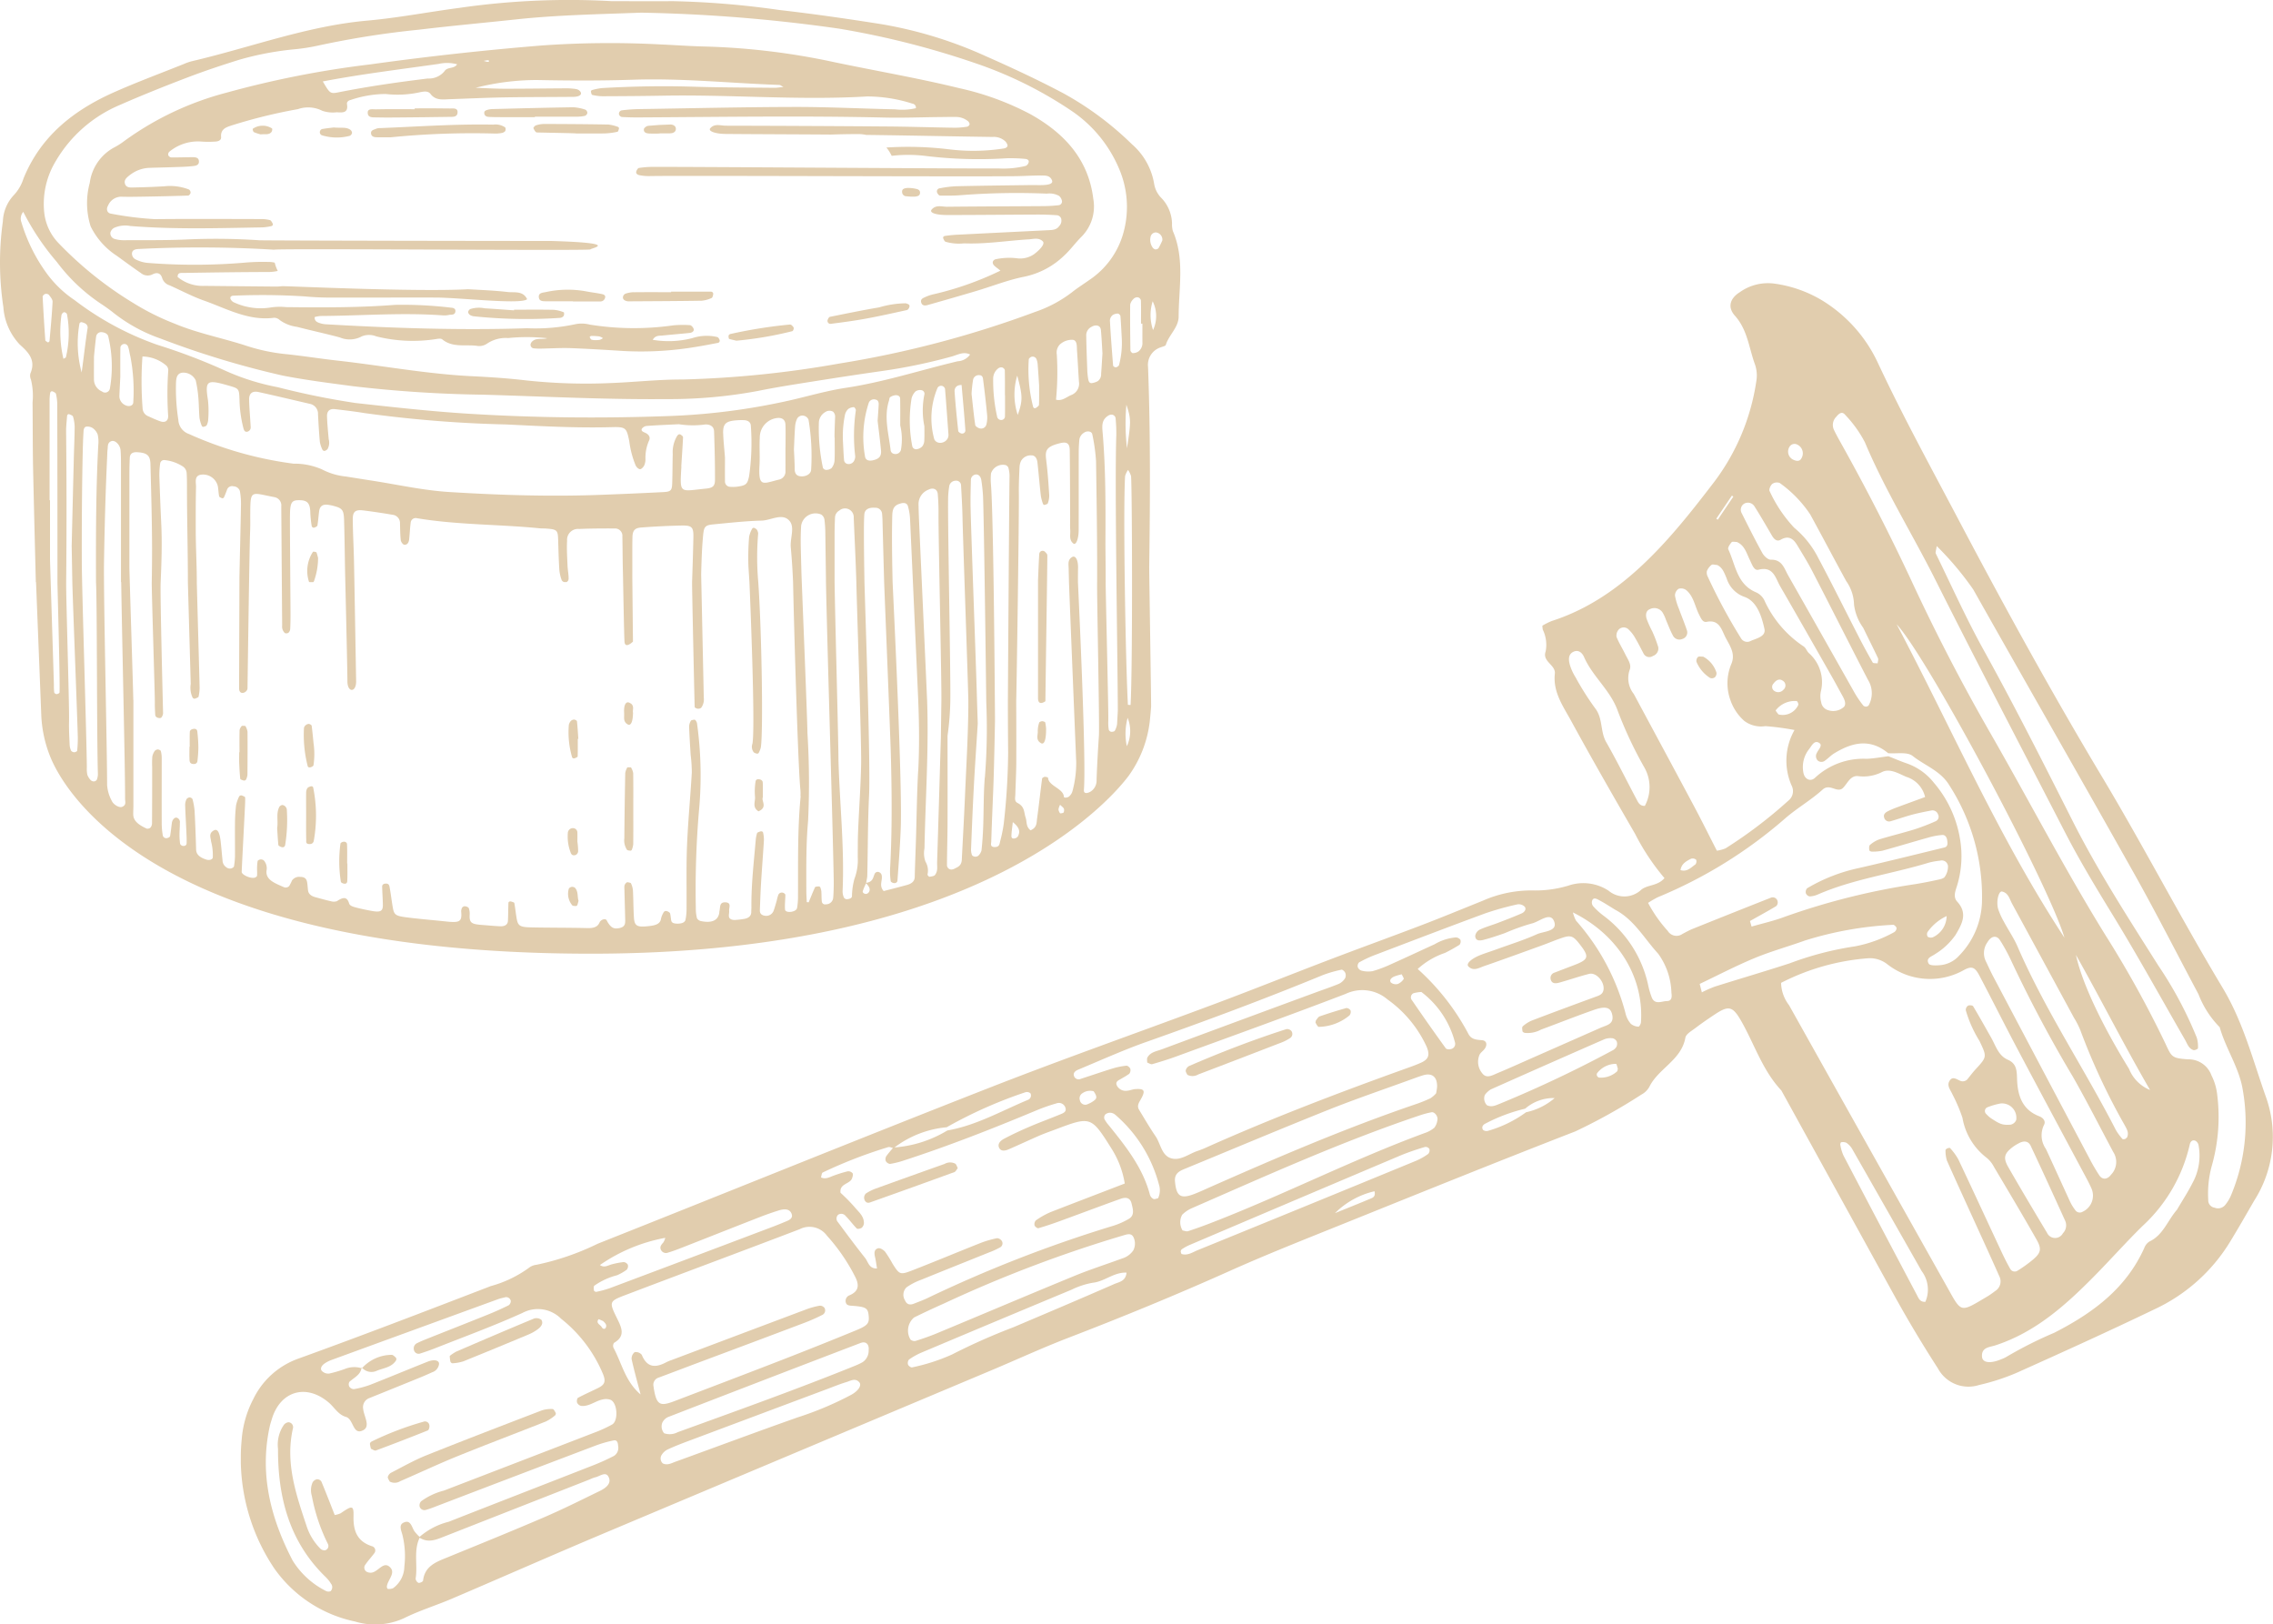 <svg xmlns="http://www.w3.org/2000/svg" xmlns:xlink="http://www.w3.org/1999/xlink" width="212.578" height="151.906" viewBox="0 0 212.578 151.906">
  <defs>
    <clipPath id="clip-path">
      <rect id="長方形_2348" data-name="長方形 2348" width="110.386" height="89.185" fill="#e1cdae"/>
    </clipPath>
    <clipPath id="clip-path-2">
      <rect id="長方形_2349" data-name="長方形 2349" width="190.056" height="125.442" fill="#e1cdae"/>
    </clipPath>
  </defs>
  <g id="グループ_1425" data-name="グループ 1425" transform="translate(-350 -4136.189)">
    <g id="グループ_1422" data-name="グループ 1422" transform="translate(350 4136.189)">
      <g id="グループ_1421" data-name="グループ 1421" clip-path="url(#clip-path)">
        <path id="パス_1270" data-name="パス 1270" d="M109.7,21.644a2.4,2.4,0,0,1-.089-.777,3.586,3.586,0,0,0-.953-2.311,2.446,2.446,0,0,1-.718-1.361,6.252,6.252,0,0,0-2.07-3.7,29.349,29.349,0,0,0-6.449-4.788c-2.371-1.252-4.81-2.387-7.264-3.471a39.472,39.472,0,0,0-9.741-2.98c-3.167-.5-6.344-.959-9.53-1.323A81.929,81.929,0,0,0,62.91.107c-1.9.016-3.8,0-5.7,0A71.527,71.527,0,0,0,42.906.744c-2.855.377-5.693.926-8.558,1.182-5.659.506-10.95,2.526-16.421,3.8a5.18,5.18,0,0,0-.741.261c-2.187.878-4.4,1.695-6.552,2.654C6.879,10.317,3.8,12.735,2.194,16.7a4.027,4.027,0,0,1-.877,1.52A3.777,3.777,0,0,0,.27,20.69a27.752,27.752,0,0,0,.045,8.029,5.659,5.659,0,0,0,1.546,3.514c.828.73,1.505,1.468.982,2.686a.889.889,0,0,0,.051.575,6.388,6.388,0,0,1,.151,2.143c.022,2.162.008,4.324.056,6.485q.1,4.446.215,8.891h0c0,.011,0,.024,0,.036q.018.693.035,1.386H3.37c.134,3.426.458,11.54.492,12.5a11.785,11.785,0,0,0,.832,3.814c.476,1.125,7.124,18.433,50.571,18.433,37.066,0,48.963-14.907,50.248-16.576a10.848,10.848,0,0,0,2.012-5.1q.077-.72.131-1.441c.01-.481-.184-12.6-.177-13.077.085-6.222.124-12.444-.11-18.664a1.723,1.723,0,0,1,1.15-1.833c.179-.074.474-.119.512-.242.294-.94,1.2-1.639,1.2-2.657.006-2.66.579-5.363-.527-7.954M105.7,28.477a.963.963,0,0,1,.279-.493.516.516,0,0,1,.325-.183.355.355,0,0,1,.4.324c.021.713.008,1.426.008,2.14h.131c0,.584-.005,1.168,0,1.752a.992.992,0,0,1-.38.853.965.965,0,0,1-.528.15c-.072,0-.213-.168-.215-.261-.022-1.427-.036-2.855-.023-4.282M5.232,15.037A12.6,12.6,0,0,1,11.19,9.822c2.095-.921,4.223-1.769,6.361-2.586,1.588-.606,3.2-1.142,4.827-1.65a28.282,28.282,0,0,1,5.2-.981,18.209,18.209,0,0,0,2.116-.331,84.268,84.268,0,0,1,9.494-1.5c3.053-.365,6.116-.644,9.173-.971,3.779-.4,7.575-.471,11.591-.62a148.868,148.868,0,0,1,18.55,1.5A79.6,79.6,0,0,1,91.418,5.977a37.683,37.683,0,0,1,8.922,4.474,12.289,12.289,0,0,1,4.356,5.413,9.026,9.026,0,0,1,.349,5.974,7.793,7.793,0,0,1-3.169,4.344c-.532.381-1.091.726-1.6,1.131a11.946,11.946,0,0,1-3.443,1.846A96.579,96.579,0,0,1,78.461,34a97.533,97.533,0,0,1-14.632,1.488c-2.221-.01-4.443.244-6.666.329a52.167,52.167,0,0,1-8.038-.254c-1.624-.189-3.259-.3-4.893-.379-4.258-.2-8.445-.992-12.671-1.464-1.625-.181-3.241-.444-4.868-.61a17.323,17.323,0,0,1-3.639-.772c-2.236-.731-4.56-1.166-6.744-2.083a23.055,23.055,0,0,1-3.85-1.924A34.345,34.345,0,0,1,5.443,22.7a4.86,4.86,0,0,1-1.3-2.771,7.712,7.712,0,0,1,1.09-4.892M105.4,41.914a19.969,19.969,0,0,1-.056-4.071c.439,1.349.442,1.525.056,4.071m-.745-7.766a.44.44,0,0,1-.3.2c-.077.013-.248-.094-.253-.158-.115-1.408-.223-2.817-.3-4.227a.7.7,0,0,1,.242-.488.851.851,0,0,1,.51-.151c.079,0,.226.146.233.235.057.7.088,1.409.121,2.01a8.148,8.148,0,0,1-.254,2.576m-1.55-1.1c-.038.609-.072,1.26-.124,1.91a.789.789,0,0,1-.308.683,1.619,1.619,0,0,1-.532.183c-.267.048-.332-.189-.365-.362a6.468,6.468,0,0,1-.093-.973c-.039-1.043-.078-2.086-.095-3.13a.874.874,0,0,1,.484-.787c.419-.253.847-.147.888.283.068.714.1,1.431.146,2.192m-4.272.09a1.09,1.09,0,0,1,.268-.9,1.659,1.659,0,0,1,1.244-.456c.418.07.353.624.38,1,.07.97.115,1.942.181,2.912a1.132,1.132,0,0,1-.714,1.247c-.46.188-.861.594-1.429.436a27.081,27.081,0,0,0,.072-4.24M97.169,37.85c0,.093-.145.194-.242.266-.137.1-.276.061-.312-.1a13.937,13.937,0,0,1-.4-4.413c.01-.092.157-.213.263-.243a.393.393,0,0,1,.465.243,1.748,1.748,0,0,1,.11.569c.052.646.091,1.293.128,1.844,0,.677.011,1.259-.011,1.839M95.18,38.8a6.145,6.145,0,0,1-.046-3.676c.52,1.9.525,2.335.046,3.676m-1.187-1.851c0,.65.01,1.3-.006,1.95a.347.347,0,0,1-.34.376.39.39,0,0,1-.4-.35,15.278,15.278,0,0,1-.362-3.483,1.205,1.205,0,0,1,.5-1.014.465.465,0,0,1,.35-.065c.1.03.235.159.237.248.019.779.011,1.559.011,2.338h.008m-1.745,2.766a.506.506,0,0,1-.613.345c-.164-.04-.407-.19-.426-.318-.134-.9-.219-1.8-.344-2.915a12.429,12.429,0,0,1,.146-1.337.541.541,0,0,1,.581-.408c.275,0,.329.214.35.382.141,1.095.27,2.191.374,3.29a2.651,2.651,0,0,1-.069.96M2,20.777a.965.965,0,0,1,.176-.965A23.513,23.513,0,0,0,5.319,24.5a16.72,16.72,0,0,0,4.275,4.007c.325.22.647.446.953.691A15.043,15.043,0,0,0,15,31.653a83.97,83.97,0,0,0,11.447,3.47c2.178.424,4.386.7,6.588.994a117.987,117.987,0,0,0,12.146.791c5.695.162,11.384.464,17.085.412a45.03,45.03,0,0,0,8.594-.758c1.666-.339,3.349-.6,5.029-.868,2.2-.349,4.4-.687,6.6-1a51.367,51.367,0,0,0,6.528-1.359c.543-.15,1.09-.492,1.71-.184a1.5,1.5,0,0,1-1.146.629c-3.5.828-6.917,1.952-10.495,2.489-1.792.269-3.562.8-5.346,1.2A61.22,61.22,0,0,1,62.664,38.9c-6.285.232-12.565.177-18.851-.213-3.53-.219-7.038-.613-10.544-1a72.148,72.148,0,0,1-7.305-1.482,21.812,21.812,0,0,1-4.835-1.514,55.08,55.08,0,0,0-6.413-2.447,27.956,27.956,0,0,1-7.742-4.181,10.35,10.35,0,0,1-2.642-2.551A15.78,15.78,0,0,1,2,20.777m87.886,19.75c-.105-.032-.259-.137-.268-.222-.13-1.224-.258-2.448-.34-3.676-.021-.32.136-.632.654-.629.122,1.4.254,2.813.353,4.228a.3.3,0,0,1-.4.3M87.8,41.4a.574.574,0,0,1-.424-.327,7.327,7.327,0,0,1,.288-4.764.383.383,0,0,1,.482-.211.4.4,0,0,1,.236.261c.113,1.36.208,2.722.324,4.308a.734.734,0,0,1-.081.34.8.8,0,0,1-.825.393m-1.349-1.563c0,.333.016.856-.009,1.378a.931.931,0,0,1-.192.532.865.865,0,0,1-.49.253.366.366,0,0,1-.443-.281,12.645,12.645,0,0,1-.063-4.473,1.4,1.4,0,0,1,.376-.649.74.74,0,0,1,.543-.112.337.337,0,0,1,.274.43,7.365,7.365,0,0,0,0,2.924m-3.311-2.359c.037-.117.036-.287.114-.34a1.062,1.062,0,0,1,.519-.185c.188-.009.411.082.416.311.017.837.007,1.675.007,2.513a5.61,5.61,0,0,1,.063,2.308.523.523,0,0,1-.6.361.4.4,0,0,1-.366-.383c-.175-1.523-.639-3.039-.154-4.585M82.393,42.1c.053.56-.168.813-.754.942-.349.077-.7.023-.745-.391a10.278,10.278,0,0,1,.361-5,.521.521,0,0,1,.651-.279c.215.039.281.245.272.447-.022.455-.058.91-.1,1.533.095.808.223,1.777.315,2.748m-2.411.546a.828.828,0,0,1-.075.377.564.564,0,0,1-.606.366A.4.4,0,0,1,78.937,43c-.056-.645-.075-1.294-.1-1.7a9.857,9.857,0,0,1,.2-2.565,1.08,1.08,0,0,1,.3-.494.932.932,0,0,1,.522-.167c.058,0,.2.21.182.3a16.359,16.359,0,0,0-.063,4.262m-1.917-1.7c0,.714.023,1.428-.013,2.14a1.29,1.29,0,0,1-.278.695.79.79,0,0,1-.526.17.359.359,0,0,1-.283-.2,17.777,17.777,0,0,1-.377-4.251,1.2,1.2,0,0,1,.591-.954.692.692,0,0,1,.738-.038.646.646,0,0,1,.189.5c-.027.648-.077,1.942-.042,1.943M74.8,44.529c-.4-.068-.481-.373-.48-.723,0-.587-.069-1.762-.069-1.762.034-.716.055-1.434.109-2.149a2,2,0,0,1,.191-.748.57.57,0,0,1,.671-.259.616.616,0,0,1,.395.366,20.439,20.439,0,0,1,.242,4.675c-.02.415-.536.688-1.057.6M73.455,44a.762.762,0,0,1-.613.85c-1.51.373-1.93.762-1.81-1.374.047-.841-.026-1.689.026-2.53a1.83,1.83,0,0,1,1.623-1.857c.467-.052.759.156.777.63.028.712.007,1.427.007,2.14h-.007c0,.714.008,1.428,0,2.141M67.63,40.521c-.019-.874.239-1.124,1.155-1.21a6.108,6.108,0,0,1,.781-.023c.357.013.651.165.657.558a21.7,21.7,0,0,1-.165,4.678c-.145.718-.28.859-1,.97a3.293,3.293,0,0,1-.777.029.493.493,0,0,1-.478-.514c-.013-.846,0-1.693,0-2.215-.075-.974-.154-1.623-.168-2.273m-3.919,3.1c.053-.913.123-1.824.164-2.737,0-.079-.133-.187-.228-.242-.137-.079-.236,0-.327.127a2.956,2.956,0,0,0-.409,1.689c-.025.916-.018,1.833-.05,2.748-.023.655-.133.775-.824.81q-2.942.15-5.885.257c-4.715.178-9.429.027-14.13-.263-2.464-.152-4.9-.708-7.352-1.083-.775-.119-1.549-.246-2.324-.368a6.128,6.128,0,0,1-2.233-.663,6.413,6.413,0,0,0-2.671-.538,34.674,34.674,0,0,1-9.778-2.776,1.463,1.463,0,0,1-.99-1.309,19.115,19.115,0,0,1-.217-3.521c.022-.4.085-.825.567-.9a1.277,1.277,0,0,1,1.278.72,11.542,11.542,0,0,1,.239,1.551c.059.651.055,1.308.111,1.96a3.3,3.3,0,0,0,.213.737c.015.044.1.105.135.1.115-.031.276-.064.32-.147a1.31,1.31,0,0,0,.148-.555,10,10,0,0,0-.019-1.764c-.29-1.858-.142-1.993,1.873-1.413,1.007.29,1.035.278,1.07,1.3a11.611,11.611,0,0,0,.372,2.716c.047.169.132.387.4.3a.41.41,0,0,0,.274-.447c-.043-.847-.126-1.694-.145-2.542-.013-.586.305-.834.89-.706,1.6.351,3.187.731,4.781,1.1a.945.945,0,0,1,.772.988c.046.849.093,1.7.17,2.546a2.609,2.609,0,0,0,.231.729.211.211,0,0,0,.334.09.522.522,0,0,0,.149-.108,1.209,1.209,0,0,0,.115-.939c-.059-.716-.14-1.431-.155-2.148-.011-.5.27-.719.745-.661.909.111,1.819.213,2.722.363a115.317,115.317,0,0,0,13.289,1.069c3.267.16,6.536.341,9.812.254,1.38-.037,1.442.036,1.7,1.324a8.864,8.864,0,0,0,.6,2.266c.075.152.27.342.407.34s.311-.2.392-.356a1.455,1.455,0,0,0,.115-.569,3.956,3.956,0,0,1,.319-1.717c.186-.344-.015-.62-.358-.77-.174-.076-.4-.167-.3-.368a.64.64,0,0,1,.47-.266c.979-.071,1.96-.109,2.994-.16a8.409,8.409,0,0,0,2.491.02c.448,0,.785.188.8.659.051,1.5.089,3.007.085,4.511,0,.595-.2.77-.86.833-2.468.24-2.435.563-2.283-2.057M15.727,38.887c.011.482-.292.674-.768.5-.364-.131-.719-.292-1.071-.454a.826.826,0,0,1-.55-.73,32.782,32.782,0,0,1-.016-4.868,3.525,3.525,0,0,1,2.171.8.6.6,0,0,1,.244.48,31.277,31.277,0,0,0-.01,4.268M12.465,37.6c.005.341-.392.466-.734.294a.928.928,0,0,1-.563-.935c.029-.716.069-1.432.083-1.707,0-1.224-.008-2.006.01-2.787a.394.394,0,0,1,.219-.269.364.364,0,0,1,.489.2c.114.3.14.625.224.934a16.987,16.987,0,0,1,.272,4.274m-2.928-1a1.219,1.219,0,0,1-.748-1.052c-.013-.584,0-1.168,0-2.2.033-.326.1-1.1.2-1.871a.479.479,0,0,1,.556-.418c.262.028.547.162.588.431a11.982,11.982,0,0,1,.148,4.816.457.457,0,0,1-.739.3M7.422,30.318a.194.194,0,0,1,.29-.168.916.916,0,0,1,.335.149.467.467,0,0,1,.154.332c-.218,1.382-.364,2.772-.564,4.2a10.431,10.431,0,0,1-.215-4.518M5.934,33.554a11.051,11.051,0,0,1-.186-4.08.414.414,0,0,1,.233-.282.337.337,0,0,1,.28.174,9.68,9.68,0,0,1-.1,4.049c-.012.038-.087.055-.226.138M4.5,32.031c-.09-.07-.255-.136-.261-.213q-.148-2.037-.25-4.077c0-.084.133-.222.229-.25a.394.394,0,0,1,.348.071c.15.2.362.442.351.657-.061,1.224-.179,2.445-.286,3.666,0,.051-.084.1-.132.146M5.565,64.769c-.011.058-.176.132-.278.141a.284.284,0,0,1-.215-.15,5.076,5.076,0,0,1-.031-.693c0-.2-.354-11.269-.364-11.765q0-2.763,0-5.526H4.638q0-4.7,0-9.407a4.092,4.092,0,0,1,.047-.579c.024-.169.131-.242.264-.178.108.052.264.127.284.217a4.551,4.551,0,0,1,.122.96q.019,8.323.018,16.646c0,.413.268,9.922.19,10.333M7.214,70.21c-.005.053-.179.136-.273.135a.4.4,0,0,1-.287-.138,1.513,1.513,0,0,1-.14-.543c-.032-.743-.077-1.487-.056-2.23.037-1.321-.29-11.677-.269-13q.069-7.069-.006-14.139c0-.454.053-.909.089-1.363.014-.178.115-.244.257-.177.11.052.278.109.3.2a3.669,3.669,0,0,1,.154.947c-.007.982-.055,1.964-.079,2.947-.077,3.077-.152,6.155-.2,8.227.021,1.18.041,2.3.06,3.364.05,1.976.474,12.769.513,14.525a10.59,10.59,0,0,1-.062,1.249m1.835,2.711a.382.382,0,0,1-.277.149.441.441,0,0,1-.295-.127,1.452,1.452,0,0,1-.311-.5,2.8,2.8,0,0,1-.045-.694C8.1,69,7.675,55.568,7.651,52.776c-.01-3.5.008-7.006.086-10.509.015-.654.036-1.309.078-1.961.012-.183.068-.417.316-.417a.917.917,0,0,1,.537.14,1.322,1.322,0,0,1,.464.59,2.981,2.981,0,0,1,.061.972c-.218,4.083-.228,8.17-.215,12.845.107,1.7.069,14.829.179,17.941a1.41,1.41,0,0,1-.108.544m2.375,2.529c-.25.11-.8-.181-.973-.565a3.628,3.628,0,0,1-.434-1.486c0-3.273-.331-17.271-.291-20.742.053-3.338.142-6.675.3-10.012.009-.2.006-.394.032-.588.041-.3-.033-.67.369-.808.337-.116.81.345.85.871s.037,1.046.037,1.569q0,5.373,0,10.746h.021c.081,5.4.373,17.385.363,20.267,0,.256.144.566-.269.747m63.454-1.009c-.31,3.155-.232,6.315-.251,9.474a6.279,6.279,0,0,1-.083.97c-.032.2-.236.32-.507.374s-.6,0-.621-.195c-.043-.459.028-.924.028-1.386,0-.067-.12-.167-.217-.193a.357.357,0,0,0-.437.185,3.6,3.6,0,0,0-.151.545c-.093.318-.178.638-.293.952a.737.737,0,0,1-.808.468c-.4-.058-.487-.282-.478-.524.031-.882.064-1.764.118-2.646.079-1.3.183-2.6.262-3.9a3.1,3.1,0,0,0-.074-.686c-.02-.119-.139-.168-.283-.12-.108.035-.265.087-.284.149a3.193,3.193,0,0,0-.129.684c-.18,2.086-.422,4.171-.4,6.263,0,.139-.016.279-.014.418,0,.379-.239.611-.776.674a7.47,7.47,0,0,1-.774.084c-.284,0-.51-.1-.538-.319-.023-.183.037-.37.02-.554-.027-.294.259-.778-.4-.78-.525,0-.425.488-.5.789-.024.091-.017.186-.038.277-.151.651-.714.889-1.69.692a.559.559,0,0,1-.382-.269,3.759,3.759,0,0,1-.108-.969,87.6,87.6,0,0,1,.292-9.053,35.321,35.321,0,0,0-.181-8.213.681.681,0,0,0-.126-.259.184.184,0,0,0-.122-.074c-.115.021-.294.042-.323.1a1.116,1.116,0,0,0-.167.531c.031.882.088,1.763.143,2.644a14.068,14.068,0,0,1,.11,1.667c-.132,2.274-.354,4.545-.448,6.82-.081,1.949-.028,3.9-.045,5.851a5.038,5.038,0,0,1-.1,1.108c-.06.256-.387.358-.743.353-.267,0-.535-.041-.585-.274s-.052-.463-.114-.689c-.02-.073-.147-.151-.252-.19-.262-.1-.338.07-.4.186a1.848,1.848,0,0,0-.2.537c-.079.464-.527.591-1.085.655-1.154.133-1.391.015-1.444-.826s-.046-1.672-.09-2.508a2.011,2.011,0,0,0-.187-.665c-.023-.052-.208-.077-.325-.1-.035-.006-.1.041-.134.073-.212.2-.153.443-.149.671.02.929.052,1.858.071,2.787.007.33,0,.665-.591.768-.487.085-.731-.045-1.052-.569-.076-.123-.1-.309-.357-.263a.575.575,0,0,0-.381.254c-.166.426-.5.585-1.142.569-1.766-.045-3.535-.028-5.3-.067-1.061-.023-1.218-.152-1.342-.906-.076-.458-.121-.918-.205-1.374-.01-.054-.179-.1-.286-.134-.142-.04-.261.014-.266.133-.022.554-.019,1.108-.045,1.661-.016.347-.265.533-.715.517-.522-.019-1.041-.074-1.561-.112-1.123-.082-1.359-.158-1.3-1.031a1.442,1.442,0,0,0-.086-.55c-.024-.069-.165-.144-.273-.166a.309.309,0,0,0-.393.217.632.632,0,0,0-.044.275c.087.961-.156,1.052-1.446.915-1.23-.131-2.467-.229-3.69-.386-1.04-.134-1.15-.249-1.276-1-.1-.6-.169-1.2-.279-1.8-.03-.166-.062-.4-.443-.345a.273.273,0,0,0-.256.317c.011.557.058,1.113.064,1.67.007.6-.231.712-1.1.55-.443-.083-.884-.173-1.314-.283-.3-.078-.671-.16-.743-.409-.192-.66-.577-.589-1.142-.208a.96.96,0,0,1-.551.007c-.5-.112-.984-.251-1.473-.383-.4-.109-.632-.319-.673-.624-.038-.277-.043-.558-.1-.832-.052-.238-.2-.44-.617-.437a.818.818,0,0,0-.782.328,4.149,4.149,0,0,1-.263.522.445.445,0,0,1-.5.108c-.82-.365-1.73-.678-1.62-1.555a1.109,1.109,0,0,0-.252-.942.456.456,0,0,0-.308-.1c-.1.012-.261.092-.273.154a4.023,4.023,0,0,0-.052.691c-.006.231.022.464-.007.694-.008.066-.146.158-.249.178-.4.079-1.2-.29-1.184-.558.09-1.947.2-3.894.294-5.841.019-.37.042-.741.03-1.11,0-.059-.167-.127-.273-.169a.218.218,0,0,0-.3.1,3.412,3.412,0,0,0-.277.806,15.468,15.468,0,0,0-.1,1.67c-.013,1.022.007,2.044,0,3.066a6.587,6.587,0,0,1-.093.969c-.011.068-.129.147-.226.184a.54.54,0,0,1-.516-.115.79.79,0,0,1-.33-.638c-.067-.6-.109-1.205-.181-1.807-.1-.847-.307-1.155-.62-.99-.523.277-.306.674-.272,1.023A5.16,5.16,0,0,1,19.9,80.2c-.036.179-.322.268-.581.188-.584-.18-.964-.451-.978-.939-.034-1.208-.078-2.415-.142-3.622a6.261,6.261,0,0,0-.195-1.1.347.347,0,0,0-.264-.159.4.4,0,0,0-.29.153,1.262,1.262,0,0,0-.134.538c.022.789.072,1.578.107,2.366.018.417.045.834.029,1.251-.005.129-.133.278-.385.219a.324.324,0,0,1-.222-.188,5.7,5.7,0,0,1-.057-.833c0-.372.034-.743.032-1.115a.435.435,0,0,0-.247-.48c-.2-.1-.456.142-.5.472-.055.415-.094.832-.167,1.246-.012.065-.156.151-.259.169a.335.335,0,0,1-.415-.21,6.625,6.625,0,0,1-.107-1.11c-.009-2.044,0-4.087,0-6.131a2.8,2.8,0,0,0-.083-.685c-.016-.063-.186-.147-.286-.147a.416.416,0,0,0-.29.146,1.348,1.348,0,0,0-.222.527,8.977,8.977,0,0,0-.013.974c0,1.764,0,3.528-.014,5.292a.66.66,0,0,1-.163.388.452.452,0,0,1-.329.077c-.679-.309-1.25-.682-1.264-1.314-.006-.279.015-.558.015-.836q0-4.948,0-9.9h-.011c0-.635-.352-11.417-.364-12.393q0-4.24,0-8.48c0-.589.008-1.178.038-1.766.022-.411.31-.531.675-.512.933.049,1.236.291,1.257,1.12.068,2.618.143,5.237.151,7.856,0,1.054-.01,2.108-.029,3.162h.4c-.135,0-.269,0-.4,0-.02.736.3,10.567.288,11.3-.007.371.016.743.036,1.114.008.143.1.259.313.3.287.057.31-.115.372-.232a.565.565,0,0,0,.047-.275c-.022-1.036-.286-11.176-.223-12.21.078-1.8.141-3.608.055-5.415q-.107-2.257-.179-4.515a7.941,7.941,0,0,1,.079-1.166.372.372,0,0,1,.436-.3,3.85,3.85,0,0,1,1.655.577.8.8,0,0,1,.386.649c.028.457.028.915.028,1.373,0,2.933.086,5.866.086,8.8,0,.131.265,9.4.265,9.535A2.192,2.192,0,0,0,18,65.208a.212.212,0,0,0,.3.1c.1-.041.257-.1.27-.157a4.073,4.073,0,0,0,.1-.824c0-.245-.264-9.645-.264-9.89,0-1.653-.1-3.306-.1-4.958,0-1.31-.006-2.62.027-3.929.01-.417-.188-1.024.415-1.153a1.417,1.417,0,0,1,1.621,1.053c.062.319.061.65.128.966.017.079.182.138.289.179a.18.18,0,0,0,.158-.078c.1-.232.2-.47.283-.71a.5.5,0,0,1,.618-.33.64.64,0,0,1,.591.444,6.816,6.816,0,0,1,.1,1.364c-.038,2.226-.1,4.451-.143,6.677,0,.158-.032,9.669-.032,10.4s.781.408.787,0,.176-13.119.245-14.714c.023-.523.009-1.048.012-1.571.016-2.342.024-2.012,2.269-1.587a.781.781,0,0,1,.631.865c.012,1.637.07,9.5.084,11.133a.831.831,0,0,0,.25.708.359.359,0,0,0,.337-.028.506.506,0,0,0,.163-.337c.026-.456.031-.915.031-1.372,0-1.048-.069-8.317-.05-9.365.019-1.073.166-1.307.763-1.319.77-.016,1.13.162,1.139,1.192a10.528,10.528,0,0,0,.12,1.164c.02.166.127.248.273.2.1-.037.259-.114.272-.193.073-.449.1-.906.163-1.356.069-.465.355-.65.842-.576.129.019.259.04.386.072.925.231,1.07.374,1.1,1.325.052,1.7.064,3.4.1,5.107.006.242.213,8.888.213,9.991s.833,1.067.815,0-.181-10.574-.2-11.228c-.028-1.309-.105-2.618-.114-3.927,0-.717.253-.907,1-.814q1.363.171,2.717.405a.776.776,0,0,1,.7.808c.015.523.013,1.049.071,1.568.018.159.2.411.325.424.3.032.431-.225.46-.5.056-.519.074-1.042.143-1.559a.468.468,0,0,1,.557-.425c3.811.642,7.68.567,11.512.95.2.019.393.007.589.022,1.055.079,1.109.14,1.137,1.138.026.916.051,1.832.109,2.746a3.875,3.875,0,0,0,.221.946.374.374,0,0,0,.229.176h.225a.361.361,0,0,0,.191-.347c0-.39-.08-.778-.1-1.168-.03-.783-.088-1.571-.042-2.351a1.019,1.019,0,0,1,1.114-1.1c1.111-.048,2.225-.05,3.338-.047a.684.684,0,0,1,.717.757c.026,1.113.02,2.226.053,3.339.009.308.1,5.75.147,6.484s.791,0,.791,0-.062-6.015-.06-6.239c.01-1.179-.014-2.358.013-3.536.014-.612.219-.849.812-.894q1.859-.141,3.726-.185c1.016-.022,1.181.125,1.161,1.107-.03,1.4-.075,2.79-.122,4.185-.016.351.227,11.331.242,11.681,0,.057.174.142.283.156a.478.478,0,0,0,.323-.084,1.322,1.322,0,0,0,.246-.945c0-.049-.233-10.871-.245-11.56.011-.381.021-.761.034-1.142.029-.85.071-1.7.156-2.548.077-.764.206-.889.966-.961,1.5-.141,3-.313,4.5-.35.882-.022,1.933-.746,2.6.018.529.6.049,1.636.125,2.476.1,1.086.167,2.172.215,3.259.053,2.814.427,16.5.673,19.309a3.764,3.764,0,0,1,.017.7m3.064,9.419a.67.67,0,0,1-.693.7.3.3,0,0,1-.371-.243c-.04-.322-.022-.647-.046-.969a1.5,1.5,0,0,0-.11-.4.2.2,0,0,0-.15-.061c-.115.009-.306.022-.326.066-.215.469-.4.944-.6,1.418l-.177-.013c-.015-.353-.043-.705-.042-1.058,0-2.181-.034-4.361.165-6.541a75.248,75.248,0,0,0-.06-8.212C75.513,67.477,75,54.93,74.956,53.68q-.033-1.184-.062-2.367c-.017-.719-.013-1.441.032-2.158a1.361,1.361,0,0,1,1.877-1.04.69.69,0,0,1,.3.457,11.094,11.094,0,0,1,.085,1.369q.029,2.13.058,4.261v0q0,.117,0,.233h0c.117,5.832.624,22.215.725,27.754q.015.835-.038,1.67m3.323-.431a.37.37,0,0,1-.249.166c-.206,0-.352-.131-.318-.26A5.4,5.4,0,0,1,81,82.6c.238.25.446.509.267.828m4.6-11.306c-.115,2.088-.137,4.178-.2,6.267-.038,1.207-.089,2.414-.119,3.62-.009.372-.25.616-.723.745-.725.2-1.456.383-2.18.572-.5-.546-.029-1.07-.212-1.556a.391.391,0,0,0-.207-.206.313.313,0,0,0-.432.169c-.15.335-.149.735-.783.822.027-.229.095-.448.1-.668.058-2.507.045-5.016.167-7.522.146-3-.351-16.937-.431-19.931-.252,0-.506,0-.758,0,.037,1.994.482,14.928.448,16.922-.036,2.133-.2,4.264-.286,6.4-.033.788-.025,1.577-.032,2.365a4.974,4.974,0,0,1-.309,2.06,6.464,6.464,0,0,0-.232,1.65c-.02.126-.168.226-.4.248a.322.322,0,0,1-.389-.236,1.39,1.39,0,0,1-.085-.55c.177-4.084-.279-8.16-.389-12.242,0-1.9-.362-15.032-.363-16.954q0-1.978,0-3.957,0-.882.042-1.764a.772.772,0,0,1,.4-.633.816.816,0,0,1,1.349.683c.085,2,.185,4.007.246,6.012h.758c-.024-1.385-.043-2.771-.051-4.156,0-.719-.006-1.44.037-2.157.029-.478.4-.69,1.012-.643a.611.611,0,0,1,.652.583c.017.2.031.391.036.587q.075,2.893.155,5.786c.063,1.72.582,14.4.627,16.123.094,3.575.128,7.152-.074,10.727a6.761,6.761,0,0,0,.06,1.108c.007.064.141.15.241.174.249.059.382-.093.39-.213.116-1.623.244-3.245.307-4.869.155-4.03-.573-19.025-.76-23.05q-.022-.957-.038-1.914c-.022-1.44-.032-2.88.006-4.319.02-.749.249-.991.845-1.142.277-.07.546-.015.627.287A5.471,5.471,0,0,1,85.11,48.5c.089,1.979.68,14.946.763,16.924.092,2.231.119,4.463,0,6.7m2.116-3.052c-.119,4.034-.226,7.789-.347,11.543-.013.411.1.846-.215,1.224-.076.091-.326.125-.506.147-.043.005-.188-.143-.177-.212a1.627,1.627,0,0,0-.191-1.2,2.3,2.3,0,0,1-.093-1.232c.086-4.589.409-9.176.249-13.767,0-.047,0-.094-.006-.141h0c-.1-2.381-.677-14.985-.758-16.917-.019-.457-.034-.914-.042-1.371a1.443,1.443,0,0,1,.941-1.361c.42-.214.819-.047.858.405.05.585.076,1.174.071,1.76-.019,2.172.289,15.354.269,17.5-.017,1.233-.034,2.446-.05,3.624m2.569-2.891c-.027,2.787-.2,5.573-.317,8.359-.081,1.857-.184,3.714-.28,5.572-.019.369.023.757-.481,1.009-.208.1-.429.265-.691.148a.428.428,0,0,1-.228-.346c.006-1.3.048-2.6.053-3.9.01-2.741,0-5.482,0-8.223a26.636,26.636,0,0,0,.261-3.34c.035-2.564-.245-16.148-.208-18.713a7.475,7.475,0,0,1,.121-1.361.624.624,0,0,1,.591-.438.452.452,0,0,1,.5.473c.056.98.114,1.961.134,2.942.042,2.025.506,15.091.546,17.117,0,.234,0,.469,0,.7M92.1,72.714c-.123,1.526-.093,3.058-.149,4.587q-.041,1.112-.157,2.221a1.088,1.088,0,0,1-.3.5.474.474,0,0,1-.32.088c-.1-.011-.25-.085-.272-.15a1.511,1.511,0,0,1-.087-.544c.077-1.9.151-3.8.253-5.7.1-1.945.239-3.89.374-6.056q-.034-1.069-.07-2.171c-.052-2.3-.554-15.7-.6-18.041-.018-.848.009-1.7.028-2.546a.514.514,0,0,1,.472-.534c.279-.015.457.236.5.506a14.8,14.8,0,0,1,.165,1.554c.1,2.548.3,18.952.3,19.074s.006.268.011.4a57.342,57.342,0,0,1-.14,6.811m1.765,4.322a13.433,13.433,0,0,1-.339,1.65c-.05.221-.061.515-.473.524-.5.01-.362-.318-.356-.511.049-1.622.122-3.244.187-4.867.085-2.132.162-6.4.162-6.4,0-.64-.008-1.28-.013-1.92,0-.057-.115-17.259-.368-20.264a5.369,5.369,0,0,1,.009-.977,1.172,1.172,0,0,1,1.358-.782.442.442,0,0,1,.264.243,2.819,2.819,0,0,1,.111.767c-.041,2.742-.15,20.457-.154,21.035q0,2.415.024,4.83a63.216,63.216,0,0,1-.412,6.669m1.321,1.187a.469.469,0,0,1-.268.174c-.3.08-.338-.111-.335-.224.01-.362.068-.724.13-1.29.684.543.683.934.473,1.34m4.268-2.229c-.022.045-.309.078-.317.065a.765.765,0,0,1-.154-.367,1.466,1.466,0,0,1,.151-.431c.156.154.3.248.353.363a.464.464,0,0,1-.033.37m3.315-7.237c-.092,1.392-.174,2.784-.222,4.177a1.214,1.214,0,0,1-.469,1.028.916.916,0,0,1-.481.2c-.228,0-.244-.169-.234-.3.22-2.713-.432-16.714-.558-19.424,0-.443,0-.886.01-1.33.014-.772-.254-1.184-.547-1.018-.432.244-.342.656-.333,1.035q.016.656.032,1.312h.4c-.135,0-.271,0-.4,0,.065,1.844.6,14.951.675,16.795a10.068,10.068,0,0,1-.353,2.77,1.033,1.033,0,0,1-.319.486c-.106.1-.473.157-.48.028-.043-.791-1.438-1-1.481-1.781,0-.035-.212-.1-.308-.088s-.24.1-.248.164c-.164,1.247-.3,2.5-.47,3.743-.055.393,0,.84-.611,1.094-.448-.348-.326-.8-.461-1.194-.165-.482-.064-1.009-.761-1.368-.32-.165-.205-.519-.2-.8.028-1.022.086-2.044.089-3.066q.009-2.836-.008-5.672c.031-.635.278-17.318.247-19.484-.011-.785.029-1.571.062-2.356a1.6,1.6,0,0,1,.128-.569,1.028,1.028,0,0,1,.966-.554c.378-.019.545.324.583.665.116,1.041.2,2.086.319,3.127a4.174,4.174,0,0,0,.2.745c.014.047.1.114.131.1.115-.033.292-.073.318-.152a2.045,2.045,0,0,0,.135-.752c-.067-1.045-.136-2.091-.264-3.13-.12-.981-.162-1.395,1.287-1.744.622-.15.886.017.895.66.027,2.1.027,4.191.038,6.287,0,.393-.019.787.008,1.179.031.431-.137.917.289,1.257.243.193.5-.41.5-1.274.008-2.424,0-4.847.006-7.27,0-.392.023-.785.059-1.176a.905.905,0,0,1,.419-.629c.284-.218.741-.16.792.146a17.045,17.045,0,0,1,.349,2.52c.054,3.762.117,7.523.1,11.285h.386c-.127,0-.255.005-.386,0-.031.988.235,13.333.169,14.321m1.466-.394c-.025.05-.227.095-.326.077a.3.3,0,0,1-.217-.183,4.052,4.052,0,0,1-.047-.831c.038-.533-.262-12.457-.243-12.991,0-1.175-.016-2.35-.025-3.525.017-3.468.033-6.937-.257-10.4-.05-.593-.132-1.193.462-1.592a.636.636,0,0,1,.356-.136.391.391,0,0,1,.391.353A14.675,14.675,0,0,1,104.4,40.7c-.164,4.572.13,21.141.142,25.745q-.033.629-.069,1.258a1.79,1.79,0,0,1-.23.661m1.143,1.415a5.633,5.633,0,0,1,.073-2.651,3.317,3.317,0,0,1-.073,2.651m.1-3.869c-.214-3.786-.463-18.169-.263-21.394a1.941,1.941,0,0,1,.274-.571,2.088,2.088,0,0,1,.282.569c.1.949.16,17.726-.044,21.41l-.25-.014m2.353-35.047a4.3,4.3,0,0,1-.037-2.69,3.1,3.1,0,0,1,.037,2.69m.865-8.377a7.569,7.569,0,0,1-.352.716.374.374,0,0,1-.319.115.448.448,0,0,1-.264-.217,1.226,1.226,0,0,1-.172-.908.517.517,0,0,1,.51-.459.681.681,0,0,1,.6.752" transform="translate(0 0.001)" fill="#e1cdae"/>
        <path id="パス_1271" data-name="パス 1271" d="M195.488,349.812c-.061-.012-.167-.025-.182,0a3.256,3.256,0,0,0-.374,2.789.087.087,0,0,0,.053.041h.359a.42.42,0,0,0,.06-.094,6.459,6.459,0,0,0,.381-2.169c-.036-.131-.079-.319-.142-.5-.013-.037-.1-.059-.154-.07" transform="translate(-166.038 -298.207)" fill="#e1cdae"/>
        <path id="パス_1272" data-name="パス 1272" d="M149.3,41.842c-.477-3.733-2.783-6.131-5.874-7.859a26.18,26.18,0,0,0-6.611-2.424c-3.881-.951-7.818-1.62-11.725-2.439a65.382,65.382,0,0,0-12.069-1.464c-1.375-.029-2.747-.133-4.121-.192a90,90,0,0,0-11.19.095q-8.03.655-16.006,1.765A91.247,91.247,0,0,0,68.23,31.974,28.482,28.482,0,0,0,58.672,36.5a6.387,6.387,0,0,1-.965.61A4.413,4.413,0,0,0,55.455,40.4a7.2,7.2,0,0,0,.081,4.073,6.92,6.92,0,0,0,2.452,2.756c.742.536,1.478,1.083,2.236,1.6a1,1,0,0,0,1.1.132c.4-.206.764-.145.909.367a1.036,1.036,0,0,0,.671.654c1.077.476,2.121,1.04,3.227,1.43,2.129.752,4.165,1.924,6.564,1.609a.757.757,0,0,1,.52.21,3.494,3.494,0,0,0,1.621.639c1.33.345,2.675.632,4,.988a2.37,2.37,0,0,0,2.062-.1,1.792,1.792,0,0,1,1.343,0,14.114,14.114,0,0,0,5.619.252c.183-.032.441-.066.559.03.964.788,2.129.472,3.207.6a1.309,1.309,0,0,0,.935-.168,3.109,3.109,0,0,1,2.022-.554,17.361,17.361,0,0,1,3.656.016c-.48.134-.972-.052-1.361.26a.523.523,0,0,0-.2.31.338.338,0,0,0,.332.379,5.318,5.318,0,0,0,.588.023c.978-.015,1.957-.082,2.933-.043,1.629.064,3.259.165,4.883.267a30.8,30.8,0,0,0,6.649-.374c.706-.11,1.408-.248,2.11-.382a.209.209,0,0,0,.177-.3c-.04-.1-.125-.235-.211-.252a4.319,4.319,0,0,0-2.324.1,8.849,8.849,0,0,1-3.711.159c.261-.437.61-.365.915-.4.846-.086,1.694-.155,2.541-.242.195-.02.409-.14.381-.334-.022-.151-.218-.384-.349-.393a9.711,9.711,0,0,0-1.562.017,26.047,26.047,0,0,1-7.826-.071,2.948,2.948,0,0,0-1.365-.029A17.852,17.852,0,0,1,96.355,54c-6.286.207-12.566-.013-18.842-.371a2.278,2.278,0,0,1-.576-.119c-.245-.081-.473-.2-.449-.556a3.046,3.046,0,0,1,.556-.1c3.821-.02,7.639-.338,11.463-.054a2.061,2.061,0,0,0,.57-.051c.161-.033.508.046.569-.29.051-.283-.179-.365-.336-.375a38.527,38.527,0,0,0-5.29-.272c-3.4.265-6.805.252-10.212.213a5.68,5.68,0,0,0-1.37.024,5.941,5.941,0,0,1-3.445-.445.641.641,0,0,1-.384-.37c-.052-.267.214-.285.4-.283a62.591,62.591,0,0,1,6.479.067,27.261,27.261,0,0,0,2.943.113c3.142.011,6.285-.011,9.427,0,2.226.008,7.935.674,8.5.152-.386-.813-1.2-.6-1.827-.672-1.222-.143-2.455-.187-3.686-.259-4.926.271-17.176-.319-17.429-.284a4.011,4.011,0,0,1-.584.035q-3.322-.03-6.645-.065a3.674,3.674,0,0,1-2.512-.829c-.022-.437.315-.378.529-.381,2.669-.043,5.339-.083,8.008-.087a4.045,4.045,0,0,0,.825-.1,3.412,3.412,0,0,1-.285-.773,2.171,2.171,0,0,0-.583-.068,19.679,19.679,0,0,0-2.353.077,55.868,55.868,0,0,1-8.829.022,3.1,3.1,0,0,1-1.236-.333.6.6,0,0,1-.35-.552c.014-.395.428-.423.749-.43a113.453,113.453,0,0,1,12.55.073c.021-.137,29.536.11,29.576-.027s3.045-.6-3.746-.794c-.54.01-26.689-.03-27.226-.063a61,61,0,0,0-6.675-.08c-1.961.094-3.929.064-5.893.075a3.053,3.053,0,0,1-.965-.121.552.552,0,0,1-.387-.6.736.736,0,0,1,.338-.43,2.538,2.538,0,0,1,1.532-.177c4.12.328,8.245.2,12.37.128a5.206,5.206,0,0,0,.767-.108c.175-.029.234-.14.148-.293-.059-.1-.133-.251-.227-.276a3.14,3.14,0,0,0-.771-.1c-3.335-.006-6.671-.027-10.006.007a30.689,30.689,0,0,1-4.085-.511c-.366-.045-.488-.418-.289-.746A1.342,1.342,0,0,1,58.38,41.7c.72.02,1.441.006,2.161-.006,1.372-.024,2.744-.053,4.116-.1.083,0,.212-.16.226-.259a.363.363,0,0,0-.15-.308,4.886,4.886,0,0,0-2.312-.3q-1.371.079-2.746.106c-.375.008-.862.082-.948-.43-.056-.333.27-.571.533-.771A3.136,3.136,0,0,1,61.085,39c.72-.026,1.44-.037,2.16-.063.589-.021,1.18-.028,1.765-.091.295-.031.713-.052.646-.518-.046-.32-.369-.322-.623-.322-.654,0-1.308.029-1.962.022a.381.381,0,0,1-.278-.213.354.354,0,0,1,.1-.32,4.2,4.2,0,0,1,2.912-.958,9.451,9.451,0,0,0,1.374.008c.27-.009.583-.11.558-.417-.058-.693.376-.893.9-1.066a49.212,49.212,0,0,1,6.286-1.551,2.912,2.912,0,0,1,2.278.155,3.043,3.043,0,0,0,1.345.138c.534.027,1.109.1.964-.765-.036-.214.156-.349.351-.388a10.328,10.328,0,0,1,3.26-.557,9.761,9.761,0,0,0,3.273-.177c.322-.059.7-.121.92.165.485.637,1.142.523,1.789.5,1.7-.057,3.4-.139,5.1-.169,2.161-.038,4.323-.03,6.484-.051.532-.005.81-.2.679-.437-.172-.3-.473-.3-.757-.331-.177-.017-.355-.03-.533-.029-1.948.009-3.9.041-5.845.038-.9,0-1.795-.056-2.692-.087a23.091,23.091,0,0,1,5.77-.728c2.994.062,5.988.071,8.981-.029,4.565-.154,9.1.329,13.65.488.1,0,.19.09.393.193-.363.033-.619.078-.874.075-2.488-.026-4.978-.024-7.465-.1-2.884-.09-5.763-.041-8.642.127a5.568,5.568,0,0,0-.942.192.168.168,0,0,0-.088.14c.023.11.06.292.122.306a4.428,4.428,0,0,0,.955.126c1.9-.008,3.8-.02,5.7-.054,6.351-.114,12.7.449,19.052.073A13.927,13.927,0,0,1,132.4,33a.369.369,0,0,1,.315.423,5.647,5.647,0,0,1-1.937.107c-3.143-.068-6.285-.229-9.428-.223-4.846.009-9.692.125-14.538.2a14.725,14.725,0,0,0-1.565.113.315.315,0,0,0-.289.406.369.369,0,0,0,.257.219c.521.031,1.044.043,1.566.04,7.663-.04,15.325-.166,22.988.013,1.7.04,3.405-.028,5.108-.046.524-.005,1.048-.016,1.571-.01a1.788,1.788,0,0,1,1.1.363.485.485,0,0,1,.194.305.331.331,0,0,1-.218.24,7.36,7.36,0,0,1-1.171.1c-2.1-.031-4.19-.1-6.286-.117q-7.565-.058-15.13-.074c-.492,0-1.049-.234-1.456.245-.212.25.427.519,1.465.527,3.276.027,6.552.033,9.828.057q1.29-.044,2.583-.045a3.264,3.264,0,0,1,.7.078c3.945.05,7.889.136,11.833.191a1.557,1.557,0,0,1,1.092.329.82.82,0,0,1,.306.451c.012.2-.216.281-.41.306a18.477,18.477,0,0,1-5.091.067,31.91,31.91,0,0,0-5.829-.164,3.76,3.76,0,0,1,.493.777,13.427,13.427,0,0,1,3.286.023,40.987,40.987,0,0,0,7.451.205,14.283,14.283,0,0,1,1.761.06c.158.013.413.1.292.381a.5.5,0,0,1-.244.268,8.7,8.7,0,0,1-2.531.243c-2.358.031-30.126-.17-32.484-.146a8.521,8.521,0,0,0-1.169.1c-.09.014-.186.169-.23.279-.106.267.126.365.294.4a4.571,4.571,0,0,0,.974.079c3.012-.061,31.434.075,34.446.005.72-.017,1.44-.064,2.16-.056.371,0,.794-.019.985.44.117.281-.16.432-.878.453-.392.012-.786-.007-1.179,0-2.291.032-4.583.056-6.874.108a10.106,10.106,0,0,0-1.55.191.294.294,0,0,0-.251.422c.049.108.167.261.254.262.653.007,1.309.016,1.959-.04a67.758,67.758,0,0,1,8.05-.142,1.834,1.834,0,0,1,1.134.212.82.82,0,0,1,.27.471.349.349,0,0,1-.326.4,13.412,13.412,0,0,1-1.368.084c-3.013.022-6.026.027-9.039.059-.492.005-1.048-.216-1.455.265-.23.272.32.507,1.44.508,2.816,0,5.632-.032,8.449-.043.589,0,1.178.018,1.765.059a.474.474,0,0,1,.455.3.744.744,0,0,1-.178.718c-.258.372-.663.368-1.056.387q-4.314.212-8.627.429c-.324.017-.647.061-.969.1-.173.021-.246.122-.183.262.048.107.109.247.2.288a4.53,4.53,0,0,0,1.741.15c2.032.082,4.038-.256,6.058-.375.433-.026.916-.19,1.3.186.213.21-.156.7-.813,1.2a2.3,2.3,0,0,1-1.479.4,6.053,6.053,0,0,0-2.141.082c-.274.1-.344.371-.086.61.139.129.3.239.558.448a29.3,29.3,0,0,1-6.212,2.2,4,4,0,0,0-.746.237c-.208.109-.546.176-.456.531.086.337.375.315.625.244,1.511-.428,3.021-.861,4.526-1.309s2.978-1.037,4.509-1.339a7.558,7.558,0,0,0,3.743-2c.574-.531,1.035-1.183,1.592-1.735a4.009,4.009,0,0,0,1.092-3.6M102.345,54.719a5.9,5.9,0,0,1,.771.046,1.211,1.211,0,0,1,.334.163,1.361,1.361,0,0,1-.295.155,2.07,2.07,0,0,1-.388.028,1.241,1.241,0,0,1-.383-.042c-.082-.036-.131-.156-.181-.245,0-.008.092-.1.141-.1M88.628,29.965a1.884,1.884,0,0,1-1.563.682c-2.79.342-5.571.738-8.33,1.287-.8.16-.826.11-1.486-1.014,3.622-.693,7.237-1.126,10.839-1.64a3.6,3.6,0,0,1,1.725.038c-.3.458-.911.215-1.185.647m3.971-.883L92.292,29c.107-.019.214-.045.322-.056.054-.006.143-.008.161.022.058.092-.014.139-.177.119" transform="translate(-47.059 -23.305)" fill="#e1cdae"/>
        <path id="パス_1273" data-name="パス 1273" d="M235.726,80.1c.325.024.652.007,1.405.007a77.163,77.163,0,0,1,9.758-.347,3.11,3.11,0,0,0,.585-.051.56.56,0,0,0,.337-.172.371.371,0,0,0,.005-.352,1.59,1.59,0,0,0-1.113-.261c-3.533-.069-7.057.187-10.584.326a.961.961,0,0,0-.384.064c-.207.1-.534.125-.457.491.049.234.261.282.447.3" transform="translate(-200.568 -67.27)" fill="#e1cdae"/>
        <path id="パス_1274" data-name="パス 1274" d="M396,184.95a2.619,2.619,0,0,0-.757.145.41.41,0,0,0-.216.277c-.041.22.109.342.309.4a.7.7,0,0,0,.192.033c2.285-.014,4.569-.022,6.854-.058a2.873,2.873,0,0,0,.933-.254c.079-.03.121-.208.143-.324a.211.211,0,0,0-.223-.268c-1.237,0-2.474,0-3.711,0,0,.016,0,.031,0,.047-1.175,0-2.35-.008-3.525.006" transform="translate(-336.762 -157.626)" fill="#e1cdae"/>
        <path id="パス_1275" data-name="パス 1275" d="M316.538,68.24a4.117,4.117,0,0,0-1.135-.231c-2.476.036-4.951.1-7.427.165a2.255,2.255,0,0,0-.581.067c-.168.05-.381.108-.32.379.052.233.247.28.425.29.455.026.912.023,1.368.024.978,0,1.956,0,2.935,0V68.89c1.3,0,2.609,0,3.913,0a3.514,3.514,0,0,0,.769-.08.372.372,0,0,0,.223-.267.359.359,0,0,0-.17-.3" transform="translate(-261.777 -57.978)" fill="#e1cdae"/>
        <path id="パス_1276" data-name="パス 1276" d="M338.486,78.732c-.1.031-.252.214-.231.263.068.157.2.4.317.4,1.228.029,3.685.069,3.685.094.907,0,1.815.014,2.721-.006a6.558,6.558,0,0,0,1.135-.152c.066-.013.11-.193.141-.3a.164.164,0,0,0-.067-.146,3.711,3.711,0,0,0-.921-.231c-2.008-.036-4.017-.048-6.025-.054a2.606,2.606,0,0,0-.755.131" transform="translate(-288.365 -67.008)" fill="#e1cdae"/>
        <path id="パス_1277" data-name="パス 1277" d="M304.859,195.316c-1.244-.026-2.488-.01-3.732-.01,0,.019,0,.039,0,.059-.914-.064-1.828-.137-2.743-.19a2.676,2.676,0,0,0-1.352.071.4.4,0,0,0-.2.287.4.4,0,0,0,.186.271.888.888,0,0,0,.369.12,47.25,47.25,0,0,0,8.041.146.486.486,0,0,0,.335-.176.469.469,0,0,0,.026-.343,3.261,3.261,0,0,0-.93-.234" transform="translate(-253.052 -166.344)" fill="#e1cdae"/>
        <path id="パス_1278" data-name="パス 1278" d="M233.83,68.756c-.26.006-.752-.106-.681.4.055.4.486.347.79.356.65.02,1.3.013,1.953.007,1.627-.014,3.255-.029,4.882-.056.306-.005.729.047.775-.373.054-.5-.414-.406-.69-.412-1.106-.026-2.212-.011-3.319-.011,0,.026,0,.053,0,.079-1.237,0-2.474-.016-3.71.013" transform="translate(-198.756 -58.533)" fill="#e1cdae"/>
        <path id="パス_1279" data-name="パス 1279" d="M532.031,192.215a9.111,9.111,0,0,0-2.5.382c-1.539.261-3.07.576-4.6.885-.09.018-.181.178-.215.29a.275.275,0,0,0,.317.36c1.1-.14,2.192-.286,3.278-.485,1.279-.235,2.549-.521,3.82-.8.093-.021.192-.164.225-.271.086-.274-.16-.288-.324-.361" transform="translate(-447.311 -163.853)" fill="#e1cdae"/>
        <path id="パス_1280" data-name="パス 1280" d="M347.421,184.749a.446.446,0,0,0,.44-.309c.1-.28-.135-.351-.3-.385-.51-.11-1.033-.162-1.545-.266a9.585,9.585,0,0,0-3.707.086c-.287.054-.715.063-.624.541.06.316.378.312.631.314.85.01,1.7,0,2.552,0,0,.006,0,.012,0,.018.85,0,1.7,0,2.55,0" transform="translate(-291.283 -156.558)" fill="#e1cdae"/>
        <path id="パス_1281" data-name="パス 1281" d="M467.846,205.8a.264.264,0,0,0-.185-.038,45.076,45.076,0,0,0-5.528.882.254.254,0,0,0-.149.118.347.347,0,0,0-.009.189c.007.054.023.144.053.153.244.068.492.121.677.164a33.915,33.915,0,0,0,5.223-.889c.072-.02.15-.2.135-.3s-.129-.2-.218-.279" transform="translate(-393.832 -175.409)" fill="#e1cdae"/>
        <path id="パス_1282" data-name="パス 1282" d="M204.115,80.823c-.241.03-.682.07-1.116.149a.313.313,0,0,0-.026.577,4.76,4.76,0,0,0,2.624.055.382.382,0,0,0,.211-.285.409.409,0,0,0-.182-.295c-.4-.263-.868-.134-1.51-.2" transform="translate(-172.883 -68.903)" fill="#e1cdae"/>
        <path id="パス_1283" data-name="パス 1283" d="M409.734,79.791v-.021c.319,0,.638,0,.957,0,.271-.005.544-.1.57-.382.027-.3-.249-.45-.509-.446-.7.013-1.4.054-2.1.124-.144.015-.373.193-.386.314-.034.327.252.393.509.407.318.018.638,0,.957,0" transform="translate(-348.051 -67.298)" fill="#e1cdae"/>
        <path id="パス_1284" data-name="パス 1284" d="M160.261,79.986c-.041.041.024.288.1.323a4.03,4.03,0,0,0,.628.208c.414-.048.768.074,1.009-.218.066-.079.1-.294.055-.338a1.628,1.628,0,0,0-1.788.025" transform="translate(-136.613 -67.951)" fill="#e1cdae"/>
        <path id="パス_1285" data-name="パス 1285" d="M573.261,119.221a3.155,3.155,0,0,0-.763-.075c-.233.022-.549.054-.5.42a.4.4,0,0,0,.388.357c.192.019.385.031.432.035.21,0,.275.005.339,0,.262-.026.54-.064.515-.413-.015-.212-.217-.292-.406-.322" transform="translate(-487.628 -101.569)" fill="#e1cdae"/>
        <path id="パス_1286" data-name="パス 1286" d="M659.007,349.52c-.083-.091-.173-.215-.279-.239a.312.312,0,0,0-.407.286c-.052.78-.077,1.561-.116,2.449,0,.058,0,10.2,0,11.02s.691.295.691.295c0-.831.187-12.8.18-13.632a.292.292,0,0,0-.068-.179" transform="translate(-561.126 -297.757)" fill="#e1cdae"/>
        <path id="パス_1287" data-name="パス 1287" d="M475.4,355.694a2.164,2.164,0,0,0,.2-.522c.232-1.554.07-11.006-.242-15.442a26.275,26.275,0,0,1-.009-4.548.75.75,0,0,0-.124-.355c-.024-.05-.091-.081-.142-.116-.141-.1-.261-.077-.325.078a2.384,2.384,0,0,0-.258.72,23.422,23.422,0,0,0-.063,2.742q.047.74.095,1.481c.064,1.44.566,13.671.279,15.112a.827.827,0,0,0,.132.808.75.75,0,0,0,.323.119.192.192,0,0,0,.139-.074" transform="translate(-404.442 -285.292)" fill="#e1cdae"/>
        <path id="パス_1288" data-name="パス 1288" d="M396.53,486.516c-.008-.018-.116-.015-.177-.017s-.172-.006-.179.008a1.515,1.515,0,0,0-.195.526q-.061,3.048-.085,6.1a1.592,1.592,0,0,0,.249,1.08c.042.054.2.067.316.082a.167.167,0,0,0,.127-.067,1.913,1.913,0,0,0,.14-.535c.013-1.062.006-2.124.006-3.186h0c0-1.155.008-2.31-.009-3.464a1.456,1.456,0,0,0-.2-.523" transform="translate(-337.504 -414.744)" fill="#e1cdae"/>
        <path id="パス_1289" data-name="パス 1289" d="M194.471,498.568a.569.569,0,0,0-.276.157.856.856,0,0,0-.11.4c-.01.695,0,1.39,0,2.084h0c0,.787-.012,1.575.01,2.362,0,.149-.07.406.357.376a.348.348,0,0,0,.344-.286,13.291,13.291,0,0,0-.047-4.977c-.012-.119-.139-.167-.276-.119" transform="translate(-165.454 -425.019)" fill="#e1cdae"/>
        <path id="パス_1290" data-name="パス 1290" d="M152.216,460.216c-.008-.018-.1-.023-.16-.024s-.172-.007-.187.015a.852.852,0,0,0-.2.378c-.019.693-.009,1.387-.009,2.08h-.027c0,.324-.01.648,0,.971.02.505.046,1.011.1,1.515.005.054.174.113.282.144a.212.212,0,0,0,.282-.127,1.357,1.357,0,0,0,.108-.4c.011-1.341.018-2.682.006-4.023a1.508,1.508,0,0,0-.191-.527" transform="translate(-129.263 -392.317)" fill="#e1cdae"/>
        <path id="パス_1291" data-name="パス 1291" d="M176.52,510.555a.477.477,0,0,0-.287-.156.4.4,0,0,0-.28.164c-.335.625-.1,1.28-.213,2,.031.473.058,1.026.113,1.576.007.066.149.142.253.182.281.108.371-.09.385-.19a14.564,14.564,0,0,0,.151-3.316.444.444,0,0,0-.122-.258" transform="translate(-149.82 -435.121)" fill="#e1cdae"/>
        <path id="パス_1292" data-name="パス 1292" d="M193.175,463.028c.1-.036.214-.1.239-.166a7.061,7.061,0,0,0,.006-2.09c-.034-.34-.091-.98-.174-1.619-.009-.066-.166-.16-.269-.171a.487.487,0,0,0-.3.129.433.433,0,0,0-.151.25,11.754,11.754,0,0,0,.348,3.566c.021.112.151.155.3.1" transform="translate(-164.098 -391.287)" fill="#e1cdae"/>
        <path id="パス_1293" data-name="パス 1293" d="M360.973,459.829c.1-.039.248-.1.25-.159.019-.547.011-1.095.011-1.642h.051c-.039-.548-.069-1.1-.127-1.644-.007-.061-.163-.152-.261-.16a.447.447,0,0,0-.3.117.806.806,0,0,0-.2.382,8.266,8.266,0,0,0,.3,3c.027.119.148.161.286.106" transform="translate(-307.198 -388.934)" fill="#e1cdae"/>
        <path id="パス_1294" data-name="パス 1294" d="M215.865,535.706c0-.6.014-1.2-.012-1.794,0-.115-.126-.276-.379-.219-.1.021-.228.1-.235.164a12.182,12.182,0,0,0,.039,3.578c.011.061.151.134.251.159.291.073.342-.126.346-.229.026-.552.012-1.1.012-1.658h-.023" transform="translate(-183.398 -454.969)" fill="#e1cdae"/>
        <path id="パス_1295" data-name="パス 1295" d="M360.653,527.593a.416.416,0,0,0,.234-.325,6.312,6.312,0,0,0-.07-.929c0-.111.007-.474,0-.836a.41.41,0,0,0-.382-.42.474.474,0,0,0-.513.477,4.149,4.149,0,0,0,.246,1.754c.053.167.146.387.488.279" transform="translate(-306.818 -447.64)" fill="#e1cdae"/>
        <path id="パス_1296" data-name="パス 1296" d="M120.469,462.108c-.229.038-.324.159-.33.288-.02.461-.008.922-.008,1.384h-.025c0,.415-.015.831.007,1.246.009.181.079.381.43.363a.3.3,0,0,0,.31-.29,11,11,0,0,0,.087-1.243,13.96,13.96,0,0,0-.1-1.518c-.012-.106-.081-.279-.375-.23" transform="translate(-102.388 -393.945)" fill="#e1cdae"/>
        <path id="パス_1297" data-name="パス 1297" d="M479.193,495.736c0-.58.013-.992-.008-1.4-.006-.128-.09-.252-.317-.291-.291-.051-.348.121-.359.228a5.954,5.954,0,0,0-.051,1.37c.062.467-.3.994.329,1.395.883-.378.248-.984.405-1.3" transform="translate(-407.851 -421.168)" fill="#e1cdae"/>
        <path id="パス_1298" data-name="パス 1298" d="M396.064,447.35c.285.169.483-.218.5-1.064-.074-.317.206-.728-.35-.973-.328-.145-.54.232-.48,1.024.026.344-.128.742.328,1.013" transform="translate(-337.361 -379.608)" fill="#e1cdae"/>
        <path id="パス_1299" data-name="パス 1299" d="M360.478,562.283a.42.42,0,0,0-.286.157,1.658,1.658,0,0,0,.327,1.582c.03.046.219.05.336.055a.173.173,0,0,0,.124-.085c.048-.13.078-.263.116-.4-.129-.4-.006-.835-.319-1.209a.433.433,0,0,0-.3-.1" transform="translate(-306.988 -479.351)" fill="#e1cdae"/>
        <path id="パス_1300" data-name="パス 1300" d="M658.27,457.264c-.1,0-.277.07-.293.127a2.438,2.438,0,0,0-.136.8c.024.383-.22.821.3,1.127.29.169.486-.258.479-1.357a4.762,4.762,0,0,0-.078-.575c-.011-.051-.183-.119-.276-.116" transform="translate(-560.786 -389.823)" fill="#e1cdae"/>
      </g>
    </g>
    <g id="グループ_1424" data-name="グループ 1424" transform="translate(372.522 4162.654)">
      <g id="グループ_1423" data-name="グループ 1423" clip-path="url(#clip-path-2)">
        <path id="パス_1301" data-name="パス 1301" d="M133.143,55.647a21.283,21.283,0,0,1-2.743-4.13c-2.028-3.505-4.046-7.017-5.986-10.571-.745-1.365-1.712-2.694-1.522-4.411.092-.83-1.2-1.127-.861-2.079a3.242,3.242,0,0,0-.27-2.048,2.683,2.683,0,0,1-.035-.362,6.066,6.066,0,0,1,.879-.44c4.243-1.364,7.56-4.088,10.506-7.289,1.667-1.812,3.188-3.765,4.688-5.721a20.613,20.613,0,0,0,3.933-9.4,3.176,3.176,0,0,0-.112-1.551c-.575-1.545-.694-3.254-1.888-4.587-.722-.806-.452-1.637.473-2.21a4.531,4.531,0,0,1,3.259-.786,11.736,11.736,0,0,1,4.445,1.577,13.515,13.515,0,0,1,5.172,5.781c2.31,4.941,4.937,9.735,7.484,14.562,4.314,8.176,8.759,16.276,13.512,24.212,3.889,6.492,7.371,13.229,11.269,19.716,1.946,3.238,2.836,6.8,4.071,10.268a11.086,11.086,0,0,1-1.128,9.647c-.75,1.3-1.492,2.6-2.273,3.875a16.331,16.331,0,0,1-7,6.25c-4.283,2.061-8.613,4.024-12.95,5.968a20.378,20.378,0,0,1-3.511,1.136,3.237,3.237,0,0,1-3.832-1.548q-2.152-3.332-4.068-6.795-5.288-9.6-10.577-19.2c-1.721-1.83-2.482-4.214-3.673-6.35-.878-1.575-1.231-1.653-2.65-.7-.585.391-1.166.788-1.724,1.214-.347.265-.871.551-.932.9-.376,2.1-2.525,2.866-3.372,4.6a1.838,1.838,0,0,1-.749.723,52.393,52.393,0,0,1-6.181,3.442c-7.388,2.866-14.734,5.841-22.086,8.8-3.431,1.381-6.872,2.744-10.246,4.255-4.978,2.23-10.02,4.3-15.108,6.257-2.379.917-4.7,1.987-7.052,2.978Q51.921,109.359,33.539,117.1c-4.623,1.953-9.217,3.978-13.833,5.949-1.457.622-2.988,1.088-4.4,1.788a6.488,6.488,0,0,1-4.634.329A12.316,12.316,0,0,1,3.127,120.2,18.423,18.423,0,0,1,.082,108.15a9.778,9.778,0,0,1,1.086-3.785A7.462,7.462,0,0,1,5.339,100.6c6.045-2.183,12.044-4.493,18.045-6.8a10.964,10.964,0,0,0,3.551-1.7,1.414,1.414,0,0,1,.719-.292,24.262,24.262,0,0,0,5.725-1.969C45.574,85,57.731,80.06,69.95,75.277c7.051-2.76,14.2-5.268,21.294-7.922,3.546-1.327,7.061-2.738,10.6-4.087,2.879-1.1,5.778-2.145,8.657-3.246,1.891-.723,3.763-1.5,5.641-2.253a11.215,11.215,0,0,1,4.612-.967,10.766,10.766,0,0,0,3.375-.44,4.313,4.313,0,0,1,3.788.465,2.3,2.3,0,0,0,3.066-.1c.6-.474,1.548-.338,2.161-1.079M120.119,77.211a15.7,15.7,0,0,0-3.687,1.378c-.25.107-.436.342-.248.614a.543.543,0,0,0,.49.07,11.244,11.244,0,0,0,3.527-1.728,6,6,0,0,0,2.674-1.327,4.038,4.038,0,0,0-2.757.993m-54.054,2.04c2.694-.464,5.05-1.821,7.527-2.855a.442.442,0,0,0,.258-.622.512.512,0,0,0-.47-.1,41.971,41.971,0,0,0-7.367,3.275,9.512,9.512,0,0,0-4.966,1.956c-.166-.035-.351-.138-.493-.1a43.727,43.727,0,0,0-6.131,2.374c-.1.048-.109.3-.162.458.46.218.844-.053,1.25-.188a12.014,12.014,0,0,1,1.249-.382.534.534,0,0,1,.456.184c.068.105,0,.327-.052.478-.208.552-1.194.474-1.076,1.347a16.781,16.781,0,0,1,1.274,1.29c.376.466.921.86.913,1.548a.619.619,0,0,1-.208.435c-.113.085-.39.136-.46.067-.366-.367-.669-.8-1.034-1.163a.521.521,0,0,0-.71-.12.491.491,0,0,0-.021.685c.836,1.127,1.671,2.256,2.545,3.353.293.368.359,1.015,1.113.983-.06-.358-.1-.7-.179-1.04-.082-.356-.125-.736.283-.848.18-.05.509.147.656.327a11.178,11.178,0,0,1,.692,1.115c.656,1.032.7,1.072,1.91.6,2.131-.829,4.24-1.714,6.366-2.555a9.424,9.424,0,0,1,1.5-.43.563.563,0,0,1,.426.234.428.428,0,0,1-.191.65,6.968,6.968,0,0,1-.955.435c-2.12.855-4.246,1.7-6.362,2.563a5.692,5.692,0,0,0-1.394.721.973.973,0,0,0-.133,1.212c.174.408.48.452.851.3.408-.162.822-.312,1.22-.5a123.212,123.212,0,0,1,17.188-6.712,7.048,7.048,0,0,0,1.69-.721c.551-.338.361-.917.238-1.428-.145-.6-.6-.589-1.026-.436-1.9.68-3.8,1.4-5.695,2.089-.658.24-1.322.466-1.994.659-.093.027-.325-.149-.359-.268a.521.521,0,0,1,.126-.465,7.587,7.587,0,0,1,1.36-.767C78,86,80.294,85.126,82.669,84.21a8.688,8.688,0,0,0-1.188-3.184c-1.964-3.125-1.957-3.13-5.317-1.864-.494.186-.994.359-1.478.569-.967.419-1.921.869-2.889,1.287-.322.139-.733.209-.89-.18s.2-.672.5-.828c.777-.409,1.575-.781,2.383-1.125.97-.413,1.963-.774,2.937-1.178.222-.092.5-.226.4-.554a.634.634,0,0,0-.826-.444,17.165,17.165,0,0,0-1.985.7c-4.061,1.693-8.154,3.3-12.34,4.657a7.921,7.921,0,0,1-1.257.31.522.522,0,0,1-.4-.268.548.548,0,0,1,.053-.464,9.612,9.612,0,0,1,.663-.8,11.178,11.178,0,0,0,5.033-1.589m88.024-35c.571.224,1.134.472,1.714.668a5.6,5.6,0,0,1,2.536,1.811,10.71,10.71,0,0,1,2.431,5.187,9.486,9.486,0,0,1-.263,4.432c-.155.5-.395,1.055.014,1.5,1.018,1.112.429,2.112-.157,3.109a6.348,6.348,0,0,1-1.908,1.79c-.324.235-.908.368-.6.9.1.181.649.175.982.145a2.692,2.692,0,0,0,1.855-.891,7.5,7.5,0,0,0,2.141-4.963,19.248,19.248,0,0,0-3.069-11c-.823-1.341-2.282-1.818-3.417-2.72-.509-.4-1.51-.189-2.288-.255-1.7-1.414-3.387-1.006-5.065.029-.295.182-.534.452-.821.648a.525.525,0,0,1-.709,0,.591.591,0,0,1-.068-.709c.13-.3.558-.683.241-.909-.469-.334-.713.229-.953.538a2.708,2.708,0,0,0-.553,2.216c.107.614.665.913,1.115.463a6.625,6.625,0,0,1,4.784-1.75c.689-.023,1.374-.158,2.061-.241M11.325,101.487l-.027-.1c-.071.718-.7.958-1.141,1.367a.473.473,0,0,0-.011.451.54.54,0,0,0,.425.233,8.485,8.485,0,0,0,1.516-.4c1.8-.706,3.585-1.453,5.383-2.167.632-.251,1.106-.124,1.066.233a.926.926,0,0,1-.635.755c-.4.182-.8.358-1.211.524q-2.32.945-4.644,1.882a.905.905,0,0,0-.6,1.04c.072.671.684,1.592.028,1.958-1.018.568-.9-1.02-1.645-1.231-.715-.2-1.065-.875-1.588-1.325-2.116-1.82-4.548-1.1-5.339,1.529-.076.253-.159.5-.214.762-.95,4.445.122,8.554,2.16,12.471a7.759,7.759,0,0,0,3.075,2.824.532.532,0,0,0,.474.037.527.527,0,0,0,.033-.706,3.146,3.146,0,0,0-.494-.614c-3.39-3.287-4.474-7.433-4.457-11.982a3.254,3.254,0,0,1,.553-2.255.632.632,0,0,1,.434-.24.462.462,0,0,1,.416.543c-.756,3.257.3,6.253,1.3,9.258a5.316,5.316,0,0,0,1.238,2,.567.567,0,0,0,.444.177.417.417,0,0,0,.28-.6,16.848,16.848,0,0,1-1.5-4.481,1.815,1.815,0,0,1,.074-1.279.627.627,0,0,1,.4-.286.483.483,0,0,1,.41.2c.437,1.044.843,2.1,1.254,3.144a2.127,2.127,0,0,0,.558-.165c1.084-.749,1.225-.743,1.2.285-.033,1.393.359,2.385,1.786,2.817a.414.414,0,0,1,.14.659c-.257.348-.56.664-.8,1.023a.451.451,0,0,0,.084.676.776.776,0,0,0,.492.092c.593-.088,1.062-1.016,1.625-.579.736.573-.171,1.254-.21,1.909,0,.064.057.19.088.19a1.012,1.012,0,0,0,.492-.061,2.545,2.545,0,0,0,1.057-2.028,8.26,8.26,0,0,0-.163-2.884c-.089-.414-.4-.973.065-1.209.692-.352.778.4,1.044.8a4.579,4.579,0,0,0,.51.551c-.623,1.236-.192,2.584-.4,3.867a.49.49,0,0,0,.26.4c.122.035.422-.108.432-.2.156-1.391,1.249-1.76,2.309-2.194,3.006-1.231,6.018-2.449,9-3.732,1.773-.763,3.5-1.627,5.237-2.474.477-.233,1.045-.629.857-1.181-.253-.746-.848-.177-1.3-.088a3.005,3.005,0,0,0-.491.189q-6.744,2.645-13.486,5.292c-.826.325-1.633.725-2.5.132a6.621,6.621,0,0,1,2.776-1.457c4.507-1.773,9.024-3.519,13.534-5.287a20.9,20.9,0,0,0,1.921-.87.883.883,0,0,0,.39-.915c-.015-.257-.064-.6-.413-.535a11.057,11.057,0,0,0-1.753.506q-7.288,2.761-14.566,5.547c-.411.156-.818.329-1.24.444a.464.464,0,0,1-.6-.338.569.569,0,0,1,.145-.467,6.215,6.215,0,0,1,2.132-1q7.029-2.7,14.05-5.412a12.56,12.56,0,0,0,1.678-.763c.6-.343.509-2-.128-2.307a1.3,1.3,0,0,0-.763-.036c-.684.138-1.256.673-2,.6a.554.554,0,0,1-.379-.3c-.051-.127-.009-.408.081-.456.614-.329,1.255-.608,1.88-.917s.732-.611.472-1.276a12.959,12.959,0,0,0-3.937-5.207,3.057,3.057,0,0,0-3.6-.543c-2.643,1.2-5.379,2.2-8.079,3.269-.489.194-.986.37-1.488.528a.446.446,0,0,1-.592-.338.539.539,0,0,1,.325-.641c.312-.16.64-.289.966-.419,1.881-.75,3.767-1.489,5.645-2.246.651-.262,1.292-.552,1.922-.863a.483.483,0,0,0,.2-.417.438.438,0,0,0-.6-.309,5.166,5.166,0,0,0-.511.127Q16.324,97.845,8.507,100.7a2.871,2.871,0,0,0-.7.36c-.217.157-.417.434-.237.665a.847.847,0,0,0,.688.258,11.721,11.721,0,0,0,1.511-.446,2.31,2.31,0,0,1,1.551-.047M144.05,65.436a3.563,3.563,0,0,0,.747,2.1q7.346,13.123,14.715,26.233c1.462,2.6,1.207,2.552,3.908.955a7.71,7.71,0,0,0,.646-.457,1.056,1.056,0,0,0,.395-1.385c-.5-1.127-1.009-2.246-1.519-3.366-1.13-2.482-2.27-4.958-3.381-7.449a3.049,3.049,0,0,1-.131-.988c0-.05.105-.13.177-.159s.223-.059.253-.021a5.73,5.73,0,0,1,.762,1.042c1.355,2.862,2.679,5.739,4.02,8.607.26.556.533,1.107.837,1.64a.479.479,0,0,0,.676.18,12.389,12.389,0,0,0,1.492-1.076c.7-.609.792-.963.295-1.841-1.3-2.294-2.656-4.558-4-6.826a2.644,2.644,0,0,0-.66-.816,5.979,5.979,0,0,1-2.268-3.74,15.01,15.01,0,0,0-.926-2.174c-.164-.393-.538-.789-.317-1.225.3-.586.724-.167,1.109-.038a.6.6,0,0,0,.67-.267c.224-.271.433-.555.671-.813,1.1-1.192,1.091-1.183.383-2.677A11.367,11.367,0,0,1,161.322,68a.5.5,0,0,1,.214-.422c.123-.063.421-.036.474.053.584.973,1.135,1.965,1.695,2.952.427.754.658,1.66,1.555,2.054.775.34.838.941.857,1.721.037,1.523.427,2.936,2.085,3.566.355.135.634.466.432.817a2.221,2.221,0,0,0,.188,2.243c.741,1.6,1.462,3.2,2.2,4.8a4.428,4.428,0,0,0,.532.9.51.51,0,0,0,.7.164,1.661,1.661,0,0,0,.809-2.21c-.248-.562-.552-1.1-.842-1.643-2.029-3.8-4.071-7.6-6.086-11.406-1.193-2.254-2.335-4.536-3.522-6.794-.428-.814-.71-.95-1.449-.556a6.47,6.47,0,0,1-7.193-.546,2.657,2.657,0,0,0-1.7-.553,21.3,21.3,0,0,0-8.212,2.3m14.545-40.841c-.05.391-.141.586-.081.708,1.469,3.006,2.841,6.067,4.46,8.991,2.9,5.242,5.6,10.586,8.295,15.933,2.381,4.725,5.248,9.157,8.068,13.621a36.469,36.469,0,0,1,3.58,6.712,2.815,2.815,0,0,1,.111,1c0,.063-.3.208-.421.169-.461-.151-.581-.609-.8-.985-2.237-3.892-4.408-7.824-6.751-11.651-1.565-2.555-3.112-5.113-4.483-7.777-4.03-7.827-8.118-15.626-12.066-23.495-2.172-4.329-4.744-8.452-6.625-12.927a11.189,11.189,0,0,0-1.84-2.563c-.3-.371-.587-.132-.829.165a1.077,1.077,0,0,0-.238,1.212c.226.476.487.936.745,1.4q3.543,6.348,6.611,12.937,3.346,7.191,7.295,14.062c3.594,6.261,6.922,12.674,10.719,18.822a99.616,99.616,0,0,1,5.627,10.164c.605,1.3.609,1.39,2.119,1.5a2.273,2.273,0,0,1,2.2,1.5,5.2,5.2,0,0,1,.527,1.718,16.71,16.71,0,0,1-.512,6.8A9.827,9.827,0,0,0,184,85.737a.694.694,0,0,0,.594.732.869.869,0,0,0,.964-.221,3.63,3.63,0,0,0,.554-.892,17.583,17.583,0,0,0,1.128-9.837c-.322-2.112-1.6-3.893-2.168-5.927a8.923,8.923,0,0,1-1.982-3.077c-1.986-3.73-3.9-7.5-5.964-11.187-5-8.907-10.082-17.767-15.1-26.663a28.724,28.724,0,0,0-3.425-4.071M84.765,72.9c.006-.163-.044-.358.028-.484.289-.508.857-.575,1.339-.754q7.175-2.666,14.358-5.309c.743-.274,1.5-.523,2.225-.827a1.394,1.394,0,0,0,.558-.512.625.625,0,0,0,.019-.5c-.052-.131-.255-.32-.348-.3a11.287,11.287,0,0,0-1.756.506c-5.451,2.245-10.974,4.295-16.532,6.26-2.154.762-4.242,1.71-6.354,2.587-.232.1-.487.278-.379.59a.455.455,0,0,0,.624.268c1-.323,2-.668,3-.977a6.858,6.858,0,0,1,1.276-.256c.116-.012.32.161.364.289a.532.532,0,0,1-.1.468,6.237,6.237,0,0,1-.668.414c-.257.183-.736.278-.446.759a.93.93,0,0,0,.909.412c.26-.018.514-.135.774-.153.864-.061.987.137.48,1.014-.2.34-.326.6-.118.936.5.825.99,1.664,1.534,2.462.482.707.558,1.813,1.483,2.065.873.238,1.659-.448,2.487-.711a9.587,9.587,0,0,0,.977-.4c6.032-2.686,12.2-5.039,18.408-7.27.5-.178,1-.353,1.477-.57.711-.322.836-.724.514-1.5a11.121,11.121,0,0,0-3.66-4.414,3.624,3.624,0,0,0-3.908-.518C98.08,68.49,92.779,70.39,87.491,72.326c-.741.271-1.5.506-2.255.723-.132.038-.313-.1-.471-.152M37.384,103.921c-.284-1.091-.59-2.176-.832-3.276a.756.756,0,0,1,.283-.665.711.711,0,0,1,.662.246c.5,1.231,1.311,1.229,2.313.688a3.916,3.916,0,0,1,.488-.2q6.295-2.373,12.592-4.739a7.183,7.183,0,0,1,1.257-.342.535.535,0,0,1,.444.215.468.468,0,0,1-.221.655,17.058,17.058,0,0,1-1.681.742Q48,99.018,43.3,100.77c-1.4.525-2.8,1.059-4.2,1.582a.7.7,0,0,0-.507.805c.258,1.814.6,1.917,1.967,1.4,3.368-1.287,6.739-2.566,10.1-3.871q3.442-1.337,6.859-2.741c1.157-.476,1.279-.676,1.192-1.446-.073-.644-.278-.766-1.536-.857-.267-.019-.536-.027-.6-.335a.557.557,0,0,1,.339-.64c.841-.351.952-.9.57-1.681a17.645,17.645,0,0,0-2.668-3.9,2.019,2.019,0,0,0-2.56-.6c-5.421,2.072-10.863,4.089-16.288,6.153-1.544.588-1.541.639-.761,2.224.41.833.783,1.616-.3,2.245a.483.483,0,0,0-.058.453c.783,1.45,1.089,3.129,2.524,4.363M145.3,41.8a24.664,24.664,0,0,0-2.72-.362,2.622,2.622,0,0,1-1.968-.486,4.56,4.56,0,0,1-1.3-1.948,4.648,4.648,0,0,1,.075-3.351c.47-1.074-.232-1.843-.627-2.7-.331-.718-.589-1.482-1.673-1.267-.375.075-.536-.353-.7-.669-.4-.771-.5-1.71-1.21-2.3a.805.805,0,0,0-.711-.121.77.77,0,0,0-.34.632,5.983,5.983,0,0,0,.377,1.253c.237.66.511,1.307.732,1.972a.632.632,0,0,1-.419.834.68.68,0,0,1-.89-.338c-.25-.46-.43-.958-.641-1.44a3.6,3.6,0,0,0-.325-.71.924.924,0,0,0-1.164-.308c-.422.166-.411.577-.327.895a9.605,9.605,0,0,0,.533,1.189,11.891,11.891,0,0,1,.56,1.471.736.736,0,0,1-.495.83.6.6,0,0,1-.887-.246c-.248-.464-.48-.939-.75-1.391a3.316,3.316,0,0,0-.629-.827.641.641,0,0,0-.939,0,.837.837,0,0,0-.2.685c.224.566.558,1.087.825,1.638.226.466.616.949.39,1.477a2.375,2.375,0,0,0,.4,2.221c1.869,3.483,3.748,6.96,5.608,10.448.738,1.384,1.435,2.791,2.16,4.206a3.607,3.607,0,0,0,.805-.215,42.862,42.862,0,0,0,5.865-4.451,1.135,1.135,0,0,0,.32-1.427,5.79,5.79,0,0,1,.27-5.19m-4.166,17.857.152.521c1.006-.291,2.035-.521,3.015-.884a64.96,64.96,0,0,1,12.278-3.082c.694-.112,1.385-.247,2.072-.4.251-.054.583-.112.705-.288a1.708,1.708,0,0,0,.3-.974.58.58,0,0,0-.738-.536,6.932,6.932,0,0,0-1.039.182c-3.448,1.056-7.064,1.527-10.4,2.982a2.063,2.063,0,0,1-.763.179.483.483,0,0,1-.352-.293.522.522,0,0,1,.115-.467,16.009,16.009,0,0,1,4.88-1.9c2.657-.609,5.3-1.267,7.952-1.912.341-.083.308-.38.277-.636-.033-.275-.161-.554-.468-.535a6.248,6.248,0,0,0-1.277.234c-1.441.4-2.873.839-4.316,1.235a4.448,4.448,0,0,1-1.019.084c-.074,0-.21-.08-.214-.131-.013-.162-.038-.4.053-.479a2.68,2.68,0,0,1,.873-.53c1.093-.337,2.209-.6,3.3-.939a19.339,19.339,0,0,0,1.966-.755.457.457,0,0,0,.232-.656.541.541,0,0,0-.614-.355c-.6.114-1.208.233-1.8.392-.678.182-1.341.42-2.017.614a.469.469,0,0,1-.6-.342c-.1-.3.118-.481.36-.6a7.371,7.371,0,0,1,.726-.316c.9-.335,1.8-.662,2.741-1.007a2.583,2.583,0,0,0-1.765-1.889c-.724-.31-1.528-.818-2.264-.447a3.831,3.831,0,0,1-2.243.381c-.708-.068-.966.643-1.381,1.08-.554.583-1.238-.448-1.935.183-1.1,1-2.432,1.75-3.549,2.736a43.078,43.078,0,0,1-11.846,7.319,8.525,8.525,0,0,0-.924.537,12.712,12.712,0,0,0,1.84,2.621.959.959,0,0,0,1.379.28c.313-.162.62-.339.945-.47q3.67-1.476,7.35-2.928a.465.465,0,0,1,.6.35.492.492,0,0,1-.128.447c-.81.485-1.64.936-2.464,1.4m-31.058,4.49a21.948,21.948,0,0,1,4.7,6c.269.582.753.605,1.3.65.435.035.51.41.282.766-.14.219-.4.369-.51.6A1.673,1.673,0,0,0,116.1,73.9c.4.54.966.179,1.43-.014,1.136-.474,2.256-.983,3.383-1.479q3.137-1.382,6.272-2.767c.533-.237,1.265-.315,1.075-1.208-.146-.686-.6-.847-1.718-.456-1.659.581-3.294,1.231-4.944,1.841a2.6,2.6,0,0,1-1.514.306c-.081-.019-.2-.08-.214-.138-.025-.157-.066-.4.017-.47a3.05,3.05,0,0,1,.863-.55c1.971-.752,3.951-1.483,5.931-2.21.333-.122.675-.219.756-.621.151-.745-.659-1.7-1.337-1.528-.935.234-1.848.556-2.777.813-.334.093-.728.143-.827-.335a.522.522,0,0,1,.378-.6c.574-.22,1.147-.443,1.722-.66,1.474-.554,1.552-.793.635-1.974-.635-.818-.847-.9-1.778-.574-.582.2-1.149.443-1.727.652-1.819.658-3.636,1.323-5.464,1.955-.464.161-.977.5-1.451.031-.259-.256.272-.751,1.217-1.108.493-.186,1-.345,1.493-.526,1.24-.45,2.506-.844,3.7-1.384.627-.283,2.007-.247,1.587-1.237-.371-.875-1.387.094-2.1.241a19.771,19.771,0,0,0-2.479.889c-.663.234-1.331.46-2.01.637-.319.083-.761.13-.773-.378a.8.8,0,0,1,.415-.577c.556-.257,1.154-.422,1.728-.642.738-.281,1.477-.564,2.2-.881.235-.1.472-.367.291-.616a.794.794,0,0,0-.68-.228,27.01,27.01,0,0,0-3.041.85c-3.465,1.276-6.914,2.6-10.365,3.912a10.978,10.978,0,0,0-1.418.672.484.484,0,0,0-.114.444.561.561,0,0,0,.36.323,2.473,2.473,0,0,0,1.028.045,11.7,11.7,0,0,0,1.725-.65c1.364-.609,2.716-1.247,4.076-1.866a4.649,4.649,0,0,1,1.989-.638.545.545,0,0,1,.419.225.491.491,0,0,1-.084.466,15.484,15.484,0,0,1-1.359.758,7.25,7.25,0,0,0-2.547,1.5m1.719,11.628a5.675,5.675,0,0,0,.089-.592c.033-.923-.448-1.338-1.279-1.1-.338.1-.669.222-1,.342-2.648.966-5.32,1.871-7.937,2.916-4.5,1.8-8.961,3.679-13.44,5.523-.518.213-.914.473-.855,1.145.124,1.414.528,1.684,1.864,1.158.491-.193.97-.418,1.454-.632,6.285-2.777,12.6-5.489,19.106-7.71a13.027,13.027,0,0,0,1.469-.587,2.419,2.419,0,0,0,.529-.463M174.9,83.395a1.712,1.712,0,0,0,.209-2.144c-1.242-2.326-2.433-4.681-3.736-6.972a123.462,123.462,0,0,1-5.818-10.938,16.156,16.156,0,0,0-1.009-1.849c-.333-.546-.847-.443-1.2.163a1.741,1.741,0,0,0-.158,1.748c.23.474.444.958.69,1.424q4.557,8.629,9.124,17.252c.246.465.516.92.805,1.36s.753.411,1.093-.044M83.454,90.486a1.377,1.377,0,0,0,.025-1.268c-.209-.4-.6-.254-.922-.163A121.535,121.535,0,0,0,65.824,95.4c-.961.429-1.918.871-2.861,1.339a1.613,1.613,0,0,0-.331,2.064.575.575,0,0,0,.466.129c.666-.211,1.33-.437,1.975-.706,4.3-1.788,8.581-3.607,12.886-5.376,1.457-.6,2.963-1.079,4.443-1.624a1.93,1.93,0,0,0,1.05-.743M88.079,88.6c.171.026.362.115.509.067q1.122-.368,2.225-.8c6.714-2.6,13.138-5.884,19.9-8.375a2.761,2.761,0,0,0,.91-.5,1.49,1.49,0,0,0,.284-.713c.085-.331-.26-.789-.546-.733a8.087,8.087,0,0,0-1.015.263C103,80.269,95.964,83.453,88.885,86.542a2.988,2.988,0,0,0-.847.59,1.458,1.458,0,0,0,.041,1.473M181.1,86.619c.446-.76.976-1.572,1.414-2.431a5.331,5.331,0,0,0,.578-3.572.622.622,0,0,0-.283-.4c-.294-.13-.481.07-.536.339a14.794,14.794,0,0,1-4.424,7.632c-1.565,1.537-3.022,3.183-4.565,4.743-2.671,2.7-5.482,5.207-9.2,6.416-.537.174-1.312.174-1.242,1.064.045.574.787.663,1.8.232a2.7,2.7,0,0,0,.477-.219,37.843,37.843,0,0,1,4.465-2.25c3.576-1.823,6.722-4.12,8.434-7.936a1.218,1.218,0,0,1,.476-.6c1.3-.607,1.695-1.973,2.613-3.013M152.252,39.477a2.363,2.363,0,0,0-.083-2.381c-1.738-3.361-3.438-6.742-5.174-10.1-.443-.859-.953-1.684-1.456-2.51-.357-.587-.8-.9-1.525-.479-.365.212-.632-.066-.823-.394-.531-.909-1.056-1.822-1.62-2.711a.719.719,0,0,0-.924-.292.66.66,0,0,0-.284.905c.632,1.257,1.26,2.518,1.942,3.748.152.275.522.618.784.611,1.063-.027,1.254.817,1.628,1.476q3.063,5.395,6.112,10.8a9.45,9.45,0,0,0,.868,1.31.341.341,0,0,0,.555.022M39.585,107.562a1.6,1.6,0,0,0,1.278-.1c5.544-2.013,11.1-3.993,16.57-6.207a5.95,5.95,0,0,0,.716-.338,1.29,1.29,0,0,0,.569-1.119c.058-.554-.248-.871-.769-.672q-9.009,3.442-18,6.925a1.1,1.1,0,0,0-.532.53.981.981,0,0,0,.171.98M170.553,61.225c-1.508-5.056-12.756-26.136-15.692-29.31,5.169,9.794,9.572,19.989,15.692,29.31m5.856,18.667c.209-.463-.064-.833-.265-1.211a60.776,60.776,0,0,1-4.11-8.82,7.97,7.97,0,0,0-.6-1.167q-2.885-5.324-5.776-10.644c-.239-.44-.346-1.015-.942-1.146-.317-.07-.571.942-.361,1.643a6.629,6.629,0,0,0,.54,1.192c.414.774.919,1.505,1.267,2.306,2.592,5.977,6.237,11.388,9.2,17.163a5.036,5.036,0,0,0,.615.836c.034.042.169.026.245,0s.122-.1.189-.154M33.584,91.829c.423.312.8,0,1.183-.08a7.164,7.164,0,0,1,1.028-.192.5.5,0,0,1,.4.248.509.509,0,0,1-.107.468,4.663,4.663,0,0,1-.895.513,6.541,6.541,0,0,0-2.131.977c-.084.083-.054.3-.035.455.007.052.154.137.218.122A9.831,9.831,0,0,0,34.5,94Q41.668,91.311,48.83,88.6c.659-.249,1.32-.492,1.968-.767.384-.163.96-.323.673-.882-.219-.425-.759-.353-1.188-.217-.587.185-1.17.389-1.743.613-2.378.927-4.751,1.867-7.128,2.8-.49.192-.982.385-1.487.533a.517.517,0,0,1-.648-.3c-.118-.28.075-.472.248-.672a1.43,1.43,0,0,0,.169-.419,15.753,15.753,0,0,0-6.111,2.544m97.727-42.939a3.718,3.718,0,0,0-.065-3.622,37.926,37.926,0,0,1-2.459-5.23c-.685-1.956-2.355-3.222-3.159-5.06-.191-.437-.56-.731-1.039-.476-.461.245-.41.757-.3,1.171a4.741,4.741,0,0,0,.537,1.188,26.207,26.207,0,0,0,1.822,2.883c.759.959.474,2.185,1.049,3.188,1,1.746,1.887,3.558,2.833,5.336.156.294.3.647.781.622M39.448,110.374c.428.225.827-.014,1.217-.155,3.8-1.376,7.591-2.794,11.406-4.138a30.7,30.7,0,0,0,5.035-2.123c.685-.388.967-.882.744-1.15-.371-.446-.812-.151-1.2-.034-.589.176-1.16.41-1.736.626q-6.544,2.449-13.086,4.9c-.658.247-1.315.5-1.951.8a1.4,1.4,0,0,0-.542.527.629.629,0,0,0,.117.746M139.926,24.22c-.175,0-.424-.067-.5.017-.16.183-.383.516-.314.663.682,1.458.8,3.287,2.611,4.032a1.6,1.6,0,0,1,.745.7,10.276,10.276,0,0,0,3.683,4.347c.209.127.3.428.484.618a3.611,3.611,0,0,1,1.141,3.577A2.13,2.13,0,0,0,147.8,39.2a.911.911,0,0,0,.655.748,1.5,1.5,0,0,0,1.474-.309c.228-.25.069-.664-.11-.984-.343-.613-.67-1.234-1.018-1.844-1.607-2.821-3.209-5.644-4.836-8.453-.45-.777-.625-1.905-2.04-1.544-.412.105-.608-.537-.8-.927-.309-.617-.473-1.343-1.194-1.661M136.44,65.542l.2.79a11.387,11.387,0,0,1,1.207-.534c2.337-.737,4.69-1.424,7.02-2.183a29.728,29.728,0,0,1,6.089-1.583,12.186,12.186,0,0,0,3.666-1.324.473.473,0,0,0,.229-.384c-.018-.121-.219-.317-.324-.307a33.022,33.022,0,0,0-8.246,1.469c-1.563.566-3.175,1.006-4.707,1.642-1.744.724-3.423,1.6-5.13,2.414m16.635-29.964c.014-.167.094-.365.033-.5-.443-.95-.923-1.883-1.376-2.828a4.675,4.675,0,0,1-.863-2.173,3.97,3.97,0,0,0-.73-2.2c-1.137-2.074-2.235-4.171-3.373-6.245a11.315,11.315,0,0,0-2.842-2.928.745.745,0,0,0-.7.082c-.167.135-.333.535-.251.669a12.787,12.787,0,0,0,2.3,3.43,8.9,8.9,0,0,1,2.25,2.824c1.318,2.474,2.56,4.989,3.842,7.482q.6,1.166,1.253,2.3c.049.084.295.054.45.076M82.834,92.542c-1.173-.054-2.049.83-3.147.945a7.428,7.428,0,0,0-1.991.651q-7.048,2.932-14.082,5.9a6.166,6.166,0,0,0-1.127.638.512.512,0,0,0-.086.47c.046.122.278.288.376.259a18.007,18.007,0,0,0,3.722-1.2,58.321,58.321,0,0,1,5.764-2.559c3.15-1.335,6.3-2.669,9.435-4.041.432-.189,1.062-.25,1.136-1.058M170.4,88.87a1.062,1.062,0,0,0,.2-1.22c-1.057-2.323-2.115-4.645-3.2-6.954-.228-.485-.665-.5-1.11-.253a4.315,4.315,0,0,0-.455.267c-.912.658-1.054,1.064-.53,1.977,1.182,2.061,2.4,4.1,3.622,6.14a.828.828,0,0,0,1.477.043M87.978,90.8c.568.175,1.03-.162,1.5-.354q10.231-4.164,20.447-8.367a5.974,5.974,0,0,0,1.127-.64.5.5,0,0,0,.107-.461.441.441,0,0,0-.391-.192,23.5,23.5,0,0,0-2.231.767q-9.932,4.2-19.852,8.425a4.849,4.849,0,0,0-.681.379.294.294,0,0,0-.1.21.7.7,0,0,0,.073.232m28.561-13.914c.454.226.857,0,1.258-.156A112.736,112.736,0,0,0,128.29,71.76a.845.845,0,0,0,.366-.344.647.647,0,0,0,.023-.488.574.574,0,0,0-.381-.3,1.585,1.585,0,0,0-.767.088q-5.322,2.327-10.628,4.693a1.912,1.912,0,0,0-.559.519.911.911,0,0,0,.194.957M157.545,95.27A2.874,2.874,0,0,0,157.2,92.4q-3.255-5.729-6.519-11.453a1.789,1.789,0,0,0-.536-.553.822.822,0,0,0-.482-.04c-.033,0-.092.165-.074.238a4.308,4.308,0,0,0,.288.986q3.424,6.539,6.878,13.062c.155.293.274.665.794.633M124.581,58.857a3.489,3.489,0,0,0,.29.768,21.1,21.1,0,0,1,4.655,8.764,2.186,2.186,0,0,0,.488.9,1.234,1.234,0,0,0,.706.255c.058.008.216-.256.226-.4.281-4.215-2.108-8.173-6.366-10.285m3.966-.244c-.519-.314-1.026-.652-1.563-.931-.183-.095-.511-.284-.617.123a.572.572,0,0,0,.1.461,6.4,6.4,0,0,0,.963.884,10.973,10.973,0,0,1,4.179,6.455,7.454,7.454,0,0,0,.367,1.251c.312.658.923.294,1.4.29s.473-.425.42-.769a6.513,6.513,0,0,0-1.242-3.665c-1.289-1.4-2.233-3.159-4.007-4.1m9.5-32.245c-.176-.009-.4-.088-.5-.01a1.414,1.414,0,0,0-.435.581.8.8,0,0,0,.072.5,52.317,52.317,0,0,0,3.118,5.78.668.668,0,0,0,.919.245c.541-.232,1.425-.416,1.276-1.109-.255-1.18-.7-2.588-1.858-3a2.679,2.679,0,0,1-1.687-1.758c-.211-.472-.364-1-.9-1.238M85.784,85.59a1.738,1.738,0,0,0,.083-1.282,12.972,12.972,0,0,0-4.088-6.531.78.78,0,0,0-.471-.187.7.7,0,0,0-.467.169.458.458,0,0,0-.076.419,3.389,3.389,0,0,0,.448.633c1.584,1.967,3.153,3.942,3.811,6.457a.659.659,0,0,0,.323.382c.113.053.292-.036.436-.061m85.844-22.757c.567,2.64,2.463,6.6,4.966,10.658a3.544,3.544,0,0,0,1.965,1.973c-2.493-4.3-4.463-8.248-6.931-12.631M110.41,66.3a3.237,3.237,0,0,0-.721.111.416.416,0,0,0-.16.659q1.553,2.269,3.165,4.5c.067.092.328.112.469.069a.494.494,0,0,0,.4-.58A8.6,8.6,0,0,0,110.41,66.3m53.2,11.758c.907.6,1.109.7,1.9.65a.721.721,0,0,0,.529-.435,1.341,1.341,0,0,0-1.474-1.546,6.474,6.474,0,0,0-1.229.359.376.376,0,0,0-.1.622,2.922,2.922,0,0,0,.377.349m-61.29,8.925c1.108-.449,2.22-.89,3.322-1.355.209-.088.5-.174.382-.694a7.687,7.687,0,0,0-3.7,2.05m37.26-67.01-.137-.092-1.458,2.161.137.092,1.458-2.161m-10.8,53.5c-.059-.158-.113-.452-.177-.454a2.22,2.22,0,0,0-1.773.885.285.285,0,0,0,.009.251c.037.069.14.157.2.15a2.228,2.228,0,0,0,1.668-.583c.05-.06.047-.165.069-.249M143.8,40.34a1.6,1.6,0,0,0,1.862-.889.45.45,0,0,0-.141-.356,2.244,2.244,0,0,0-1.968.861c-.033.046.159.253.247.384M159.533,59.2a4.532,4.532,0,0,0-1.79,1.5.44.44,0,0,0,.025.434.559.559,0,0,0,.483.045,2.213,2.213,0,0,0,1.282-1.979m-13.6-42.775a.9.9,0,0,0-.382-1.32.542.542,0,0,0-.692.178.839.839,0,0,0,.412,1.275c.233.1.512.13.661-.132m-2.559,21.685a.636.636,0,0,0,.9-.081.516.516,0,0,0-.08-.848c-.342-.224-.632-.014-.848.271a.447.447,0,0,0,.028.659M134.645,54.9c.613.2.982-.245,1.394-.531a.454.454,0,0,0,.066-.439.515.515,0,0,0-.47-.094c-.453.224-.906.478-.99,1.064M79.759,75.583a1.252,1.252,0,0,0-1.045.181.555.555,0,0,0-.245.648.513.513,0,0,0,.769.359,2.254,2.254,0,0,0,.632-.374c.235-.2.144-.441-.112-.814m28.818-10.936a4.844,4.844,0,0,0-.692.2c-.232.1-.506.292-.333.56a.731.731,0,0,0,.649.144,1.218,1.218,0,0,0,.553-.462c.045-.059-.1-.263-.177-.437m-74.7,32.417c-.148-.058-.406-.193-.427-.163-.267.379.175.5.306.734.107.193.3.217.382.039.123-.263-.084-.443-.26-.611" transform="translate(0 0)" fill="#e1cdae"/>
        <path id="パス_1302" data-name="パス 1302" d="M74.143,573.362c-.065-.147-.2-.308-.175-.44a.637.637,0,0,1,.309-.39c1.089-.559,2.158-1.171,3.291-1.625,3.583-1.436,7.189-2.815,10.793-4.2a2.8,2.8,0,0,1,1.02-.129c.1,0,.214.225.289.365a.245.245,0,0,1-.059.229,4.075,4.075,0,0,1-.848.563c-2.773,1.1-5.565,2.151-8.328,3.272-1.784.724-3.526,1.549-5.294,2.311a1,1,0,0,1-1,.041" transform="translate(-60.219 -461.279)" fill="#e1cdae"/>
        <path id="パス_1303" data-name="パス 1303" d="M105.137,524.394a3.95,3.95,0,0,1,.62-.411c2.411-1.039,4.824-2.074,7.248-3.08a.764.764,0,0,1,.7.111c.219.346-.044.663-.32.873a4.142,4.142,0,0,1-.909.514c-2.02.843-4.042,1.68-6.073,2.5a4.041,4.041,0,0,1-1.014.18c-.06.007-.174-.092-.193-.161a3.29,3.29,0,0,1-.061-.521" transform="translate(-85.597 -424.061)" fill="#e1cdae"/>
        <path id="パス_1304" data-name="パス 1304" d="M65.057,575.377a2.66,2.66,0,0,1-.1-.467.286.286,0,0,1,.147-.206,28.85,28.85,0,0,1,4.864-1.859.409.409,0,0,1,.553.362c.024.145-.05.414-.15.454q-2.417.969-4.859,1.876c-.116.043-.3-.1-.455-.16" transform="translate(-52.884 -466.361)" fill="#e1cdae"/>
        <path id="パス_1305" data-name="パス 1305" d="M60.823,540.556A3.769,3.769,0,0,1,63.6,539.3c.128-.009.283.152.4.262a.259.259,0,0,1,.022.246c-.409.664-1.163.719-1.795.976a1.183,1.183,0,0,1-1.432-.325s.025.1.025.1" transform="translate(-49.498 -439.069)" fill="#e1cdae"/>
        <path id="パス_1306" data-name="パス 1306" d="M322.408,443c-.106.127-.188.323-.322.372q-3.939,1.437-7.892,2.838c-.3.107-.5-.1-.543-.383a.552.552,0,0,1,.162-.453,4.4,4.4,0,0,1,.937-.467q3.207-1.163,6.422-2.3a1.046,1.046,0,0,1,.993-.028c.121.082.164.279.243.423" transform="translate(-255.355 -360.229)" fill="#e1cdae"/>
        <path id="パス_1307" data-name="パス 1307" d="M475.622,379.632c-.048-.12-.175-.279-.148-.407a.631.631,0,0,1,.3-.406c2.986-1.294,6.021-2.463,9.12-3.458a.528.528,0,0,1,.452.168.465.465,0,0,1-.115.674,4.338,4.338,0,0,1-.943.466q-3.818,1.477-7.643,2.934a1.053,1.053,0,0,1-1.026.03" transform="translate(-387.102 -305.592)" fill="#e1cdae"/>
        <path id="パス_1308" data-name="パス 1308" d="M540.848,365.94c.115-.127.207-.321.349-.37.821-.284,1.651-.545,2.488-.779a.466.466,0,0,1,.4.219.508.508,0,0,1-.1.47,4.643,4.643,0,0,1-2.861,1.07c-.106,0-.222-.23-.3-.37-.033-.056.014-.158.024-.239" transform="translate(-440.301 -296.989)" fill="#e1cdae"/>
        <path id="パス_1309" data-name="パス 1309" d="M733.063,187.942a2.556,2.556,0,0,1,1.246,1.5.526.526,0,0,1-.157.437.469.469,0,0,1-.44.056,3.268,3.268,0,0,1-1.276-1.516.509.509,0,0,1,.141-.444c.1-.079.3-.026.487-.032" transform="translate(-596.301 -153.003)" fill="#e1cdae"/>
      </g>
    </g>
  </g>
</svg>
